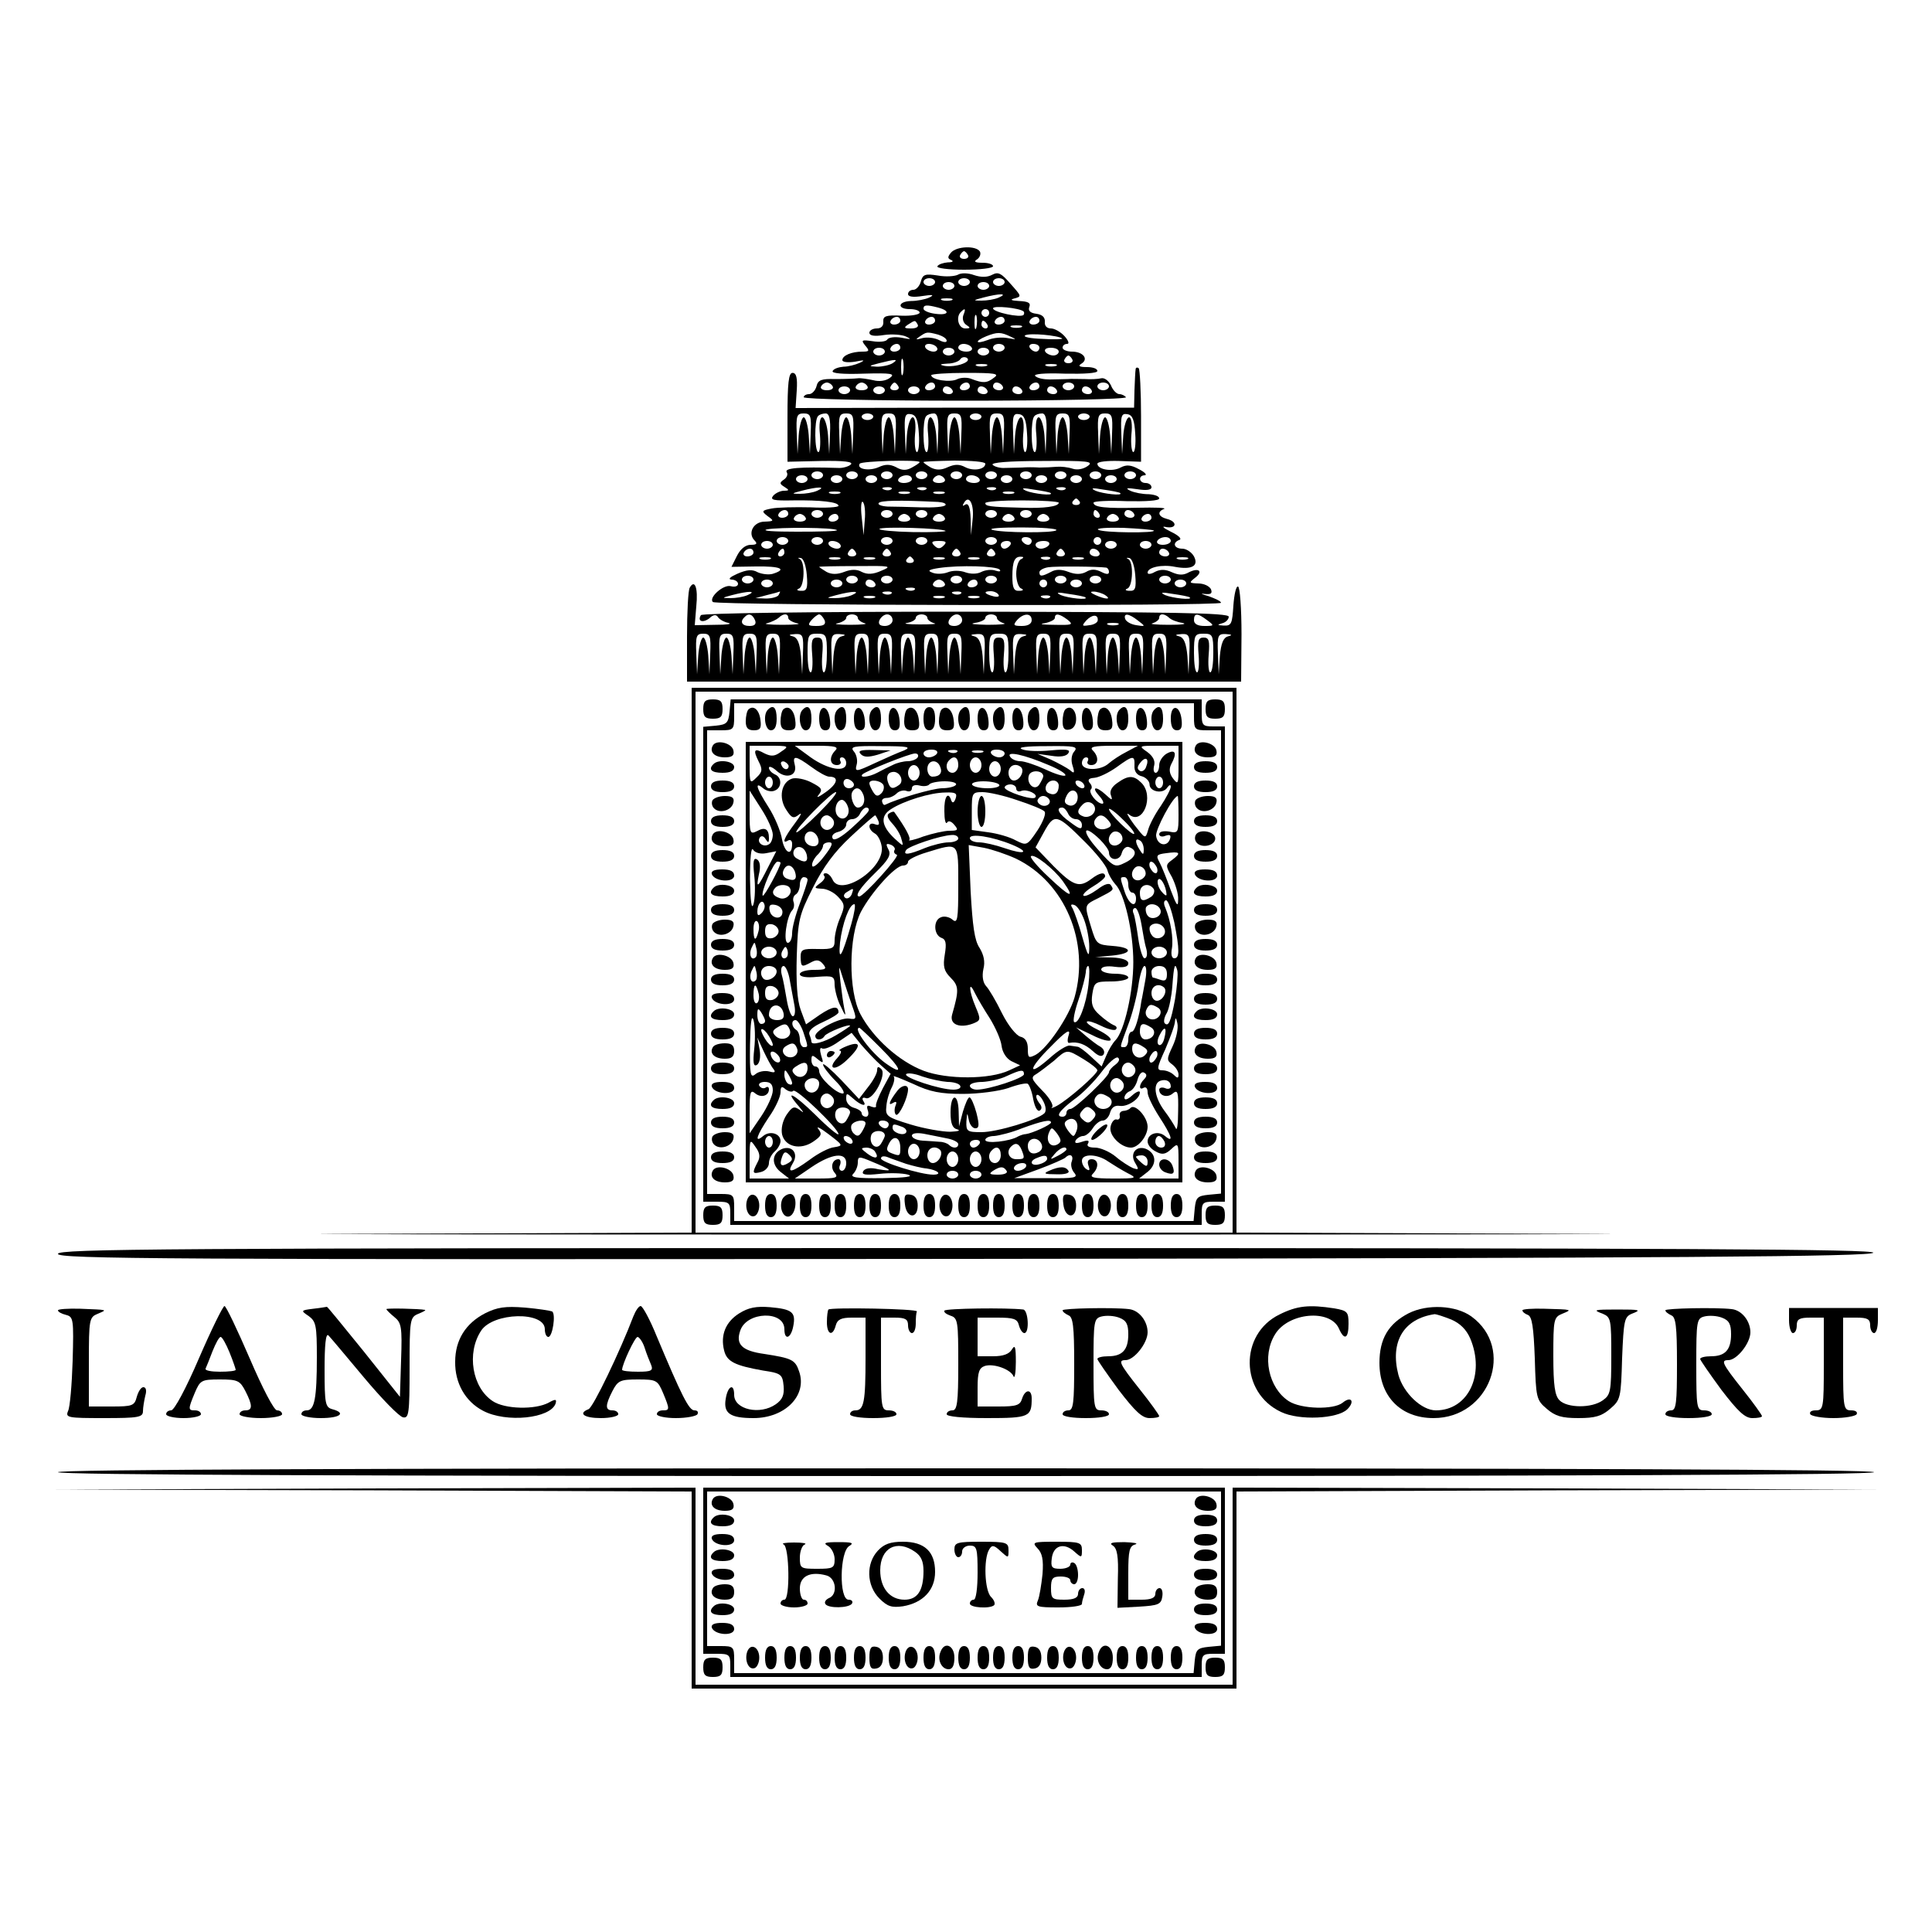 <?xml version="1.0" standalone="no"?>
<!DOCTYPE svg PUBLIC "-//W3C//DTD SVG 20010904//EN"
 "http://www.w3.org/TR/2001/REC-SVG-20010904/DTD/svg10.dtd">
<svg version="1.0" xmlns="http://www.w3.org/2000/svg"
 width="500pt" height="500pt" viewBox="0 0 500 500"
 preserveAspectRatio="xMidYMid meet">
<g transform="translate(0,500) scale(0.1,-0.1)"
fill="#000000" stroke="none">
<path d="M2461 4346 c-9 -11 -9 -15 1 -19 7 -3 3 -6 -9 -6 -12 -1 -24 -5 -27
-10 -3 -5 28 -9 69 -9 41 0 75 4 75 9 0 5 -12 9 -27 9 -20 0 -24 3 -14 9 7 5
10 14 7 20 -10 16 -61 14 -75 -3z m44 -6 c3 -5 -1 -10 -10 -10 -9 0 -13 5 -10
10 3 6 8 10 10 10 2 0 7 -4 10 -10z"/>
<path d="M2479 4289 c-8 -4 -31 -6 -52 -2 -33 5 -39 3 -44 -16 -3 -11 -12 -21
-19 -21 -8 0 -14 -5 -14 -11 0 -7 13 -9 38 -5 26 4 31 3 17 -4 -11 -5 -32 -9
-47 -9 -35 -1 -37 -21 -3 -21 14 0 25 -4 25 -9 0 -5 -21 -9 -47 -8 -40 2 -48
-1 -47 -15 1 -11 -5 -18 -17 -18 -10 0 -19 -5 -19 -11 0 -8 13 -10 38 -6 20 3
46 1 57 -4 15 -7 13 -8 -12 -3 -17 3 -34 1 -37 -5 -3 -5 -20 -7 -38 -4 -28 4
-30 3 -19 -11 12 -14 11 -16 -7 -16 -28 0 -52 -10 -52 -22 0 -5 14 -7 33 -4
24 5 27 4 12 -3 -11 -5 -30 -10 -42 -10 -12 -1 -25 -5 -28 -11 -4 -6 25 -9 80
-7 72 2 83 0 68 -11 -11 -8 -28 -10 -43 -6 -14 3 -32 6 -40 5 -8 -1 -35 -2
-58 -2 -36 1 -45 -2 -49 -19 -3 -11 -12 -20 -19 -20 -8 0 -14 -4 -14 -8 0 -5
189 -9 419 -9 231 0 418 4 415 9 -3 4 -11 8 -17 8 -7 0 -17 10 -22 23 -6 12
-17 20 -25 18 -8 -2 -27 -3 -42 -2 -16 0 -36 1 -45 0 -10 0 -31 -1 -46 -1 -16
0 -32 3 -38 9 -5 5 23 8 76 6 50 -1 85 1 85 7 0 6 -12 10 -27 10 -20 0 -24 3
-14 9 19 12 4 31 -25 31 -13 0 -24 5 -24 10 0 6 5 10 12 10 6 0 3 9 -7 20 -10
11 -26 20 -35 20 -11 0 -17 7 -16 17 1 12 -7 19 -22 21 -16 2 -22 8 -18 18 4
10 -3 14 -27 15 -18 1 -24 3 -14 6 22 6 22 5 -10 41 -22 25 -30 29 -45 21 -13
-7 -29 -7 -47 -1 -16 6 -34 6 -42 1z m-59 -19 c0 -5 -7 -10 -15 -10 -8 0 -15
5 -15 10 0 6 7 10 15 10 8 0 15 -4 15 -10z m90 0 c0 -5 -7 -10 -15 -10 -8 0
-15 5 -15 10 0 6 7 10 15 10 8 0 15 -4 15 -10z m90 0 c0 -5 -7 -10 -15 -10 -8
0 -15 5 -15 10 0 6 7 10 15 10 8 0 15 -4 15 -10z m-130 -10 c0 -5 -7 -10 -15
-10 -8 0 -15 5 -15 10 0 6 7 10 15 10 8 0 15 -4 15 -10z m90 0 c0 -5 -7 -10
-15 -10 -8 0 -15 5 -15 10 0 6 7 10 15 10 8 0 15 -4 15 -10z m25 -30 c-11 -5
-31 -8 -45 -8 -23 0 -22 1 5 8 42 11 65 11 40 0z m-122 -7 c-7 -2 -19 -2 -25
0 -7 3 -2 5 12 5 14 0 19 -2 13 -5z m-35 -19 c33 -9 27 -21 -8 -16 -16 2 -30
8 -30 13 0 10 7 11 38 3z m221 -10 c2 -2 2 -6 0 -9 -8 -8 -79 7 -79 17 0 8 69
1 79 -8z m-156 -10 c-3 -9 0 -20 8 -25 11 -7 11 -9 -3 -9 -18 0 -25 30 -11 43
11 11 13 8 6 -9z m67 6 c0 -5 -4 -10 -10 -10 -5 0 -10 5 -10 10 0 6 5 10 10
10 6 0 10 -4 10 -10z m-33 -37 c-3 -10 -5 -4 -5 12 0 17 2 24 5 18 2 -7 2 -21
0 -30z m-197 17 c0 -5 -7 -10 -16 -10 -8 0 -12 5 -9 10 3 6 10 10 16 10 5 0 9
-4 9 -10z m90 0 c0 -5 -7 -10 -16 -10 -8 0 -12 5 -9 10 3 6 10 10 16 10 5 0 9
-4 9 -10z m180 0 c0 -5 -7 -10 -16 -10 -8 0 -12 5 -9 10 3 6 10 10 16 10 5 0
9 -4 9 -10z m90 0 c0 -5 -7 -10 -16 -10 -8 0 -12 5 -9 10 3 6 10 10 16 10 5 0
9 -4 9 -10z m-315 -10 c3 -6 -4 -10 -17 -10 -18 0 -20 2 -8 10 19 12 18 12 25
0z m180 0 c3 -5 1 -10 -4 -10 -6 0 -11 5 -11 10 0 6 2 10 4 10 3 0 8 -4 11
-10z m88 -7 c-7 -2 -19 -2 -25 0 -7 3 -2 5 12 5 14 0 19 -2 13 -5z m-215 -19
c12 -4 22 -10 22 -16 0 -5 -9 -4 -20 2 -12 6 -31 8 -43 5 -17 -5 -19 -4 -7 4
18 12 18 13 48 5z m187 -5 c17 -8 16 -8 -7 -4 -15 3 -38 1 -52 -5 -32 -12 -35
-3 -3 10 28 11 37 11 62 -1z m134 -5 c2 -2 -21 -3 -51 -1 -31 1 -51 5 -45 9
11 7 86 0 96 -8z m-419 -24 c0 -5 -7 -10 -16 -10 -8 0 -12 5 -9 10 3 6 10 10
16 10 5 0 9 -4 9 -10z m95 0 c3 -5 -1 -10 -9 -10 -8 0 -18 5 -21 10 -3 6 1 10
9 10 8 0 18 -4 21 -10z m90 0 c3 -5 -3 -10 -14 -10 -12 0 -21 5 -21 10 0 6 6
10 14 10 8 0 18 -4 21 -10z m85 0 c0 -5 -7 -10 -15 -10 -8 0 -15 5 -15 10 0 6
7 10 15 10 8 0 15 -4 15 -10z m90 0 c0 -5 -4 -10 -9 -10 -6 0 -13 5 -16 10 -3
6 1 10 9 10 9 0 16 -4 16 -10z m-400 -10 c0 -5 -7 -10 -15 -10 -8 0 -15 5 -15
10 0 6 7 10 15 10 8 0 15 -4 15 -10z m180 0 c0 -5 -7 -10 -15 -10 -8 0 -15 5
-15 10 0 6 7 10 15 10 8 0 15 -4 15 -10z m90 0 c0 -5 -7 -10 -15 -10 -8 0 -15
5 -15 10 0 6 7 10 15 10 8 0 15 -4 15 -10z m180 0 c0 -5 -6 -10 -14 -10 -8 0
-18 5 -21 10 -3 6 3 10 14 10 12 0 21 -4 21 -10z m-403 -57 c-3 -10 -5 -2 -5
17 0 19 2 27 5 18 2 -10 2 -26 0 -35z m153 25 c-13 -5 -33 -7 -45 -5 -15 3
-13 5 7 6 15 0 30 6 33 11 4 6 11 7 17 4 7 -5 2 -11 -12 -16z m285 12 c3 -5
-1 -10 -10 -10 -9 0 -13 5 -10 10 3 6 8 10 10 10 2 0 7 -4 10 -10z m-465 -10
c-8 -5 -26 -9 -40 -9 -23 1 -23 2 5 9 43 11 52 11 35 0z m243 -7 c-7 -2 -19
-2 -25 0 -7 3 -2 5 12 5 14 0 19 -2 13 -5z m180 0 c-7 -2 -19 -2 -25 0 -7 3
-2 5 12 5 14 0 19 -2 13 -5z m-160 -30 c-19 -15 -29 -15 -58 -4 -11 5 -28 4
-37 0 -18 -10 -68 -2 -68 10 0 3 41 6 90 6 75 0 87 -2 73 -12z m-418 -23 c3
-5 -3 -10 -15 -10 -12 0 -18 5 -15 10 3 6 10 10 15 10 5 0 12 -4 15 -10z m90
0 c3 -5 -3 -10 -15 -10 -12 0 -18 5 -15 10 3 6 10 10 15 10 5 0 12 -4 15 -10z
m80 0 c3 -5 -1 -10 -10 -10 -9 0 -13 5 -10 10 3 6 8 10 10 10 2 0 7 -4 10 -10z
m95 0 c0 -5 -7 -10 -16 -10 -8 0 -12 5 -9 10 3 6 10 10 16 10 5 0 9 -4 9 -10z
m90 0 c0 -5 -7 -10 -16 -10 -8 0 -12 5 -9 10 3 6 10 10 16 10 5 0 9 -4 9 -10z
m85 0 c3 -5 -1 -10 -9 -10 -9 0 -16 5 -16 10 0 6 4 10 9 10 6 0 13 -4 16 -10z
m95 0 c0 -5 -7 -10 -16 -10 -8 0 -12 5 -9 10 3 6 10 10 16 10 5 0 9 -4 9 -10z
m90 0 c0 -5 -7 -10 -15 -10 -8 0 -15 5 -15 10 0 6 7 10 15 10 8 0 15 -4 15
-10z m90 0 c0 -5 -7 -10 -15 -10 -8 0 -15 5 -15 10 0 6 7 10 15 10 8 0 15 -4
15 -10z m-670 -10 c0 -5 -7 -10 -15 -10 -8 0 -15 5 -15 10 0 6 7 10 15 10 8 0
15 -4 15 -10z m90 0 c0 -5 -7 -10 -15 -10 -8 0 -15 5 -15 10 0 6 7 10 15 10 8
0 15 -4 15 -10z m90 0 c0 -5 -7 -10 -15 -10 -8 0 -15 5 -15 10 0 6 7 10 15 10
8 0 15 -4 15 -10z m85 0 c3 -5 -1 -10 -9 -10 -9 0 -16 5 -16 10 0 6 4 10 9 10
6 0 13 -4 16 -10z m90 0 c3 -5 -1 -10 -9 -10 -9 0 -16 5 -16 10 0 6 4 10 9 10
6 0 13 -4 16 -10z m90 0 c3 -5 -1 -10 -9 -10 -9 0 -16 5 -16 10 0 6 4 10 9 10
6 0 13 -4 16 -10z m90 0 c3 -5 -1 -10 -9 -10 -9 0 -16 5 -16 10 0 6 4 10 9 10
6 0 13 -4 16 -10z m90 0 c3 -5 -1 -10 -9 -10 -9 0 -16 5 -16 10 0 6 4 10 9 10
6 0 13 -4 16 -10z"/>
<path d="M2939 4044 c-1 -5 -2 -29 -3 -54 l-1 -45 -438 0 -438 -1 3 46 c2 32
-1 45 -11 45 -10 0 -13 -26 -13 -115 l0 -115 87 2 c60 1 84 -2 77 -9 -5 -5
-21 -10 -33 -9 -99 3 -140 0 -133 -11 4 -6 0 -14 -7 -19 -12 -8 -12 -11 1 -19
13 -8 13 -10 -1 -10 -9 0 -22 -6 -28 -13 -9 -11 1 -13 52 -12 70 1 117 -4 117
-14 0 -4 -33 -6 -72 -4 -40 1 -86 0 -101 -3 -26 -5 -27 -7 -10 -20 17 -12 16
-13 -8 -14 -29 0 -45 -30 -26 -49 8 -8 5 -11 -10 -11 -14 0 -27 -11 -36 -29
l-14 -28 63 1 c64 1 82 -7 44 -19 -10 -3 -28 -1 -39 4 -14 8 -28 7 -53 -4 -18
-8 -25 -14 -15 -15 9 0 17 -5 17 -11 0 -6 -8 -9 -19 -6 -19 5 -58 -30 -46 -41
9 -9 1315 -11 1315 -2 0 4 -15 11 -32 17 -18 5 -23 8 -11 6 17 -2 21 1 17 12
-4 8 -18 15 -33 15 -24 1 -24 2 -9 14 23 17 11 28 -15 15 -14 -8 -26 -8 -44 0
-17 8 -30 8 -44 1 -10 -6 -19 -7 -19 -2 0 14 38 22 71 15 43 -8 62 2 49 27 -6
11 -20 20 -30 20 -22 0 -27 16 -7 23 6 3 -4 12 -23 21 -20 10 -25 15 -12 12
27 -5 30 14 2 21 -23 6 -26 19 -7 26 6 3 -24 4 -68 3 -83 -2 -115 1 -115 13 0
4 38 6 85 4 50 -1 85 1 85 7 0 6 -12 10 -27 11 -16 0 -37 4 -48 9 -14 7 -9 8
18 4 24 -4 37 -2 37 5 0 6 -7 11 -15 11 -18 0 -20 20 -2 20 6 1 0 8 -16 16
-20 11 -32 12 -47 4 -22 -12 -60 -5 -60 10 0 5 25 8 56 7 l57 -2 0 118 c0 64
-3 120 -6 124 -4 3 -8 2 -8 -3z m-841 -166 l-2 -53 -3 48 c-2 26 -8 47 -13 47
-5 0 -11 -21 -13 -47 l-3 -48 -2 53 c-2 46 0 52 18 52 18 0 20 -6 18 -52z m50
0 l-2 -53 -3 48 c-2 26 -9 47 -15 47 -6 0 -9 -18 -6 -45 2 -25 0 -45 -4 -45
-10 0 -11 84 -1 93 3 4 12 7 20 7 9 0 13 -15 11 -52z m60 0 l-2 -53 -3 48 c-2
26 -8 47 -13 47 -5 0 -11 -21 -13 -47 l-3 -48 -2 53 c-2 46 0 52 18 52 18 0
20 -6 18 -52z m52 44 c0 -5 -7 -9 -15 -9 -8 0 -15 4 -15 9 0 4 7 8 15 8 8 0
15 -4 15 -8z m58 -44 l-2 -53 -3 48 c-2 26 -8 47 -13 47 -5 0 -11 -21 -13 -47
l-3 -48 -2 53 c-2 46 0 52 18 52 18 0 20 -6 18 -52z m60 -1 c2 -26 -1 -47 -5
-47 -4 0 -7 20 -5 45 3 27 0 45 -6 45 -6 0 -13 -21 -15 -47 l-3 -48 -2 53 c-2
46 0 53 16 50 13 -2 18 -15 20 -51z m50 1 l-2 -53 -3 48 c-2 26 -9 47 -15 47
-6 0 -9 -18 -6 -45 2 -25 0 -45 -4 -45 -10 0 -11 84 -1 93 3 4 12 7 20 7 9 0
13 -15 11 -52z m60 0 l-2 -53 -3 48 c-2 26 -8 47 -13 47 -5 0 -11 -21 -13 -47
l-3 -48 -2 53 c-2 46 0 52 18 52 18 0 20 -6 18 -52z m52 44 c0 -5 -7 -9 -15
-9 -8 0 -15 4 -15 9 0 4 7 8 15 8 8 0 15 -4 15 -8z m58 -44 l-2 -53 -3 48 c-2
26 -8 47 -13 47 -5 0 -11 -21 -13 -47 l-3 -48 -2 53 c-2 46 0 52 18 52 18 0
20 -6 18 -52z m60 -1 c2 -26 -1 -47 -5 -47 -4 0 -7 20 -5 45 3 27 0 45 -6 45
-6 0 -13 -21 -15 -47 l-3 -48 -2 53 c-2 46 0 53 16 50 13 -2 18 -15 20 -51z
m50 1 l-2 -53 -3 48 c-2 26 -9 47 -15 47 -6 0 -9 -18 -6 -45 2 -25 0 -45 -4
-45 -10 0 -11 84 -1 93 3 4 12 7 20 7 9 0 13 -15 11 -52z m60 0 l-2 -53 -3 48
c-2 26 -8 47 -13 47 -5 0 -11 -21 -13 -47 l-3 -48 -2 53 c-2 46 0 52 18 52 18
0 20 -6 18 -52z m52 44 c0 -5 -7 -9 -15 -9 -8 0 -15 4 -15 9 0 4 7 8 15 8 8 0
15 -4 15 -8z m58 -44 l-2 -53 -3 48 c-2 26 -8 47 -13 47 -5 0 -11 -21 -13 -47
l-3 -48 -2 53 c-2 46 0 52 18 52 18 0 20 -6 18 -52z m60 -1 c2 -26 -1 -47 -5
-47 -4 0 -7 20 -5 45 3 27 0 45 -6 45 -6 0 -13 -21 -15 -47 l-3 -48 -2 53 c-2
46 0 53 16 50 13 -2 18 -15 20 -51z m-558 -73 c0 -2 -9 -8 -20 -14 -14 -8 -26
-8 -41 1 -16 8 -28 8 -45 0 -25 -11 -58 -5 -49 9 4 7 155 11 155 4z m170 -4
c0 -15 -31 -20 -52 -9 -15 8 -27 8 -45 0 -17 -8 -30 -8 -44 -1 -10 6 -19 12
-19 14 0 2 36 3 80 4 44 0 80 -3 80 -8z m265 -6 c-11 -8 -27 -11 -39 -7 -12 4
-30 6 -41 5 -11 -1 -31 -2 -45 -2 -14 1 -34 1 -45 0 -11 0 -31 -1 -44 -1 -12
-1 -27 3 -32 8 -6 6 42 10 128 10 119 1 135 -1 118 -13z m-685 -24 c0 -5 -7
-10 -15 -10 -8 0 -15 5 -15 10 0 6 7 10 15 10 8 0 15 -4 15 -10z m90 0 c0 -5
-7 -10 -15 -10 -8 0 -15 5 -15 10 0 6 7 10 15 10 8 0 15 -4 15 -10z m90 0 c0
-5 -7 -10 -15 -10 -8 0 -15 5 -15 10 0 6 7 10 15 10 8 0 15 -4 15 -10z m90 0
c0 -5 -7 -10 -15 -10 -8 0 -15 5 -15 10 0 6 7 10 15 10 8 0 15 -4 15 -10z m90
0 c0 -5 -7 -10 -15 -10 -8 0 -15 5 -15 10 0 6 7 10 15 10 8 0 15 -4 15 -10z
m90 0 c0 -5 -7 -10 -15 -10 -8 0 -15 5 -15 10 0 6 7 10 15 10 8 0 15 -4 15
-10z m90 0 c0 -5 -7 -10 -15 -10 -8 0 -15 5 -15 10 0 6 7 10 15 10 8 0 15 -4
15 -10z m90 0 c0 -5 -7 -10 -15 -10 -8 0 -15 5 -15 10 0 6 7 10 15 10 8 0 15
-4 15 -10z m90 0 c0 -5 -7 -10 -15 -10 -8 0 -15 5 -15 10 0 6 7 10 15 10 8 0
15 -4 15 -10z m90 0 c0 -5 -7 -10 -15 -10 -8 0 -15 5 -15 10 0 6 7 10 15 10 8
0 15 -4 15 -10z m-850 -10 c0 -5 -7 -10 -15 -10 -8 0 -15 5 -15 10 0 6 7 10
15 10 8 0 15 -4 15 -10z m90 0 c0 -5 -7 -10 -15 -10 -8 0 -15 5 -15 10 0 6 7
10 15 10 8 0 15 -4 15 -10z m90 0 c0 -5 -7 -10 -15 -10 -8 0 -15 5 -15 10 0 6
7 10 15 10 8 0 15 -4 15 -10z m90 0 c0 -5 -9 -10 -21 -10 -11 0 -17 5 -14 10
3 6 13 10 21 10 8 0 14 -4 14 -10z m85 0 c3 -5 -3 -10 -15 -10 -12 0 -18 5
-15 10 3 6 10 10 15 10 5 0 12 -4 15 -10z m90 0 c3 -5 -3 -10 -14 -10 -12 0
-21 5 -21 10 0 6 6 10 14 10 8 0 18 -4 21 -10z m85 0 c0 -5 -7 -10 -15 -10 -8
0 -15 5 -15 10 0 6 7 10 15 10 8 0 15 -4 15 -10z m90 0 c0 -5 -7 -10 -15 -10
-8 0 -15 5 -15 10 0 6 7 10 15 10 8 0 15 -4 15 -10z m90 0 c0 -5 -7 -10 -15
-10 -8 0 -15 5 -15 10 0 6 7 10 15 10 8 0 15 -4 15 -10z m90 0 c0 -5 -7 -10
-15 -10 -8 0 -15 5 -15 10 0 6 7 10 15 10 8 0 15 -4 15 -10z m-775 -30 c-11
-5 -31 -8 -45 -8 -23 0 -22 1 5 8 42 11 65 11 40 0z m192 4 c-3 -3 -12 -4 -19
-1 -8 3 -5 6 6 6 11 1 17 -2 13 -5z m90 0 c-3 -3 -12 -4 -19 -1 -8 3 -5 6 6 6
11 1 17 -2 13 -5z m180 0 c-3 -3 -12 -4 -19 -1 -8 3 -5 6 6 6 11 1 17 -2 13
-5z m142 -10 c9 -8 -45 -2 -64 6 -14 7 -8 8 20 3 22 -3 42 -7 44 -9z m38 10
c-3 -3 -12 -4 -19 -1 -8 3 -5 6 6 6 11 1 17 -2 13 -5z m142 -10 c9 -8 -45 -2
-64 6 -14 7 -8 8 20 3 22 -3 42 -7 44 -9z m-726 -1 c-7 -2 -19 -2 -25 0 -7 3
-2 5 12 5 14 0 19 -2 13 -5z m180 0 c-7 -2 -19 -2 -25 0 -7 3 -2 5 12 5 14 0
19 -2 13 -5z m90 0 c-7 -2 -19 -2 -25 0 -7 3 -2 5 12 5 14 0 19 -2 13 -5z
m180 0 c-7 -2 -19 -2 -25 0 -7 3 -2 5 12 5 14 0 19 -2 13 -5z m-385 -69 l-3
-39 -5 47 c-3 26 -1 43 3 39 5 -5 7 -26 5 -47z m190 47 c13 -1 21 -4 19 -8 -3
-5 -31 -7 -64 -6 -32 1 -71 2 -86 2 -16 1 -26 5 -23 9 4 7 53 8 154 3z m89
-47 l-4 -39 -1 43 c-1 30 -6 41 -14 36 -7 -5 -8 -3 -3 5 13 22 27 -4 22 -45z
m223 45 c0 -10 -38 -15 -95 -13 -85 2 -95 4 -95 12 0 4 43 7 95 7 52 0 95 -3
95 -6z m54 3 c3 -5 -1 -9 -9 -9 -8 0 -12 4 -9 9 3 4 7 8 9 8 2 0 6 -4 9 -8z
m-754 -32 c0 -5 -7 -10 -16 -10 -8 0 -12 5 -9 10 3 6 10 10 16 10 5 0 9 -4 9
-10z m90 0 c0 -5 -7 -10 -15 -10 -8 0 -15 5 -15 10 0 6 7 10 15 10 8 0 15 -4
15 -10z m180 0 c0 -5 -7 -10 -15 -10 -8 0 -15 5 -15 10 0 6 7 10 15 10 8 0 15
-4 15 -10z m90 0 c0 -5 -7 -10 -15 -10 -8 0 -15 5 -15 10 0 6 7 10 15 10 8 0
15 -4 15 -10z m180 0 c0 -5 -7 -10 -15 -10 -8 0 -15 5 -15 10 0 6 7 10 15 10
8 0 15 -4 15 -10z m90 0 c0 -5 -7 -10 -15 -10 -8 0 -15 5 -15 10 0 6 7 10 15
10 8 0 15 -4 15 -10z m175 0 c3 -5 1 -10 -4 -10 -6 0 -11 5 -11 10 0 6 2 10 4
10 3 0 8 -4 11 -10z m90 0 c3 -5 -1 -10 -9 -10 -9 0 -16 5 -16 10 0 6 4 10 9
10 6 0 13 -4 16 -10z m-850 -10 c3 -5 -3 -10 -15 -10 -12 0 -18 5 -15 10 3 6
10 10 15 10 5 0 12 -4 15 -10z m85 0 c0 -5 -7 -10 -16 -10 -8 0 -12 5 -9 10 3
6 10 10 16 10 5 0 9 -4 9 -10z m185 0 c3 -5 -3 -10 -15 -10 -12 0 -18 5 -15
10 3 6 10 10 15 10 5 0 12 -4 15 -10z m90 0 c3 -5 -3 -10 -15 -10 -12 0 -18 5
-15 10 3 6 10 10 15 10 5 0 12 -4 15 -10z m180 0 c3 -5 -3 -10 -15 -10 -12 0
-18 5 -15 10 3 6 10 10 15 10 5 0 12 -4 15 -10z m90 0 c3 -5 -3 -10 -15 -10
-12 0 -18 5 -15 10 3 6 10 10 15 10 5 0 12 -4 15 -10z m180 0 c3 -5 -3 -10
-15 -10 -12 0 -18 5 -15 10 3 6 10 10 15 10 5 0 12 -4 15 -10z m85 0 c0 -5 -7
-10 -16 -10 -8 0 -12 5 -9 10 3 6 10 10 16 10 5 0 9 -4 9 -10z m-814 -32 c2
-3 -44 -4 -104 -4 -59 0 -93 2 -77 6 32 6 174 5 181 -2z m281 -2 c3 -2 -36 -4
-85 -3 -50 1 -88 5 -86 8 4 7 164 2 171 -5z m287 2 c-5 -8 -143 -7 -167 1 -9
4 25 6 77 6 52 0 92 -3 90 -7z m252 -1 c8 -7 -132 -6 -144 2 -6 4 23 6 64 5
42 -2 78 -5 80 -7z m-946 -27 c0 -5 -7 -10 -15 -10 -8 0 -15 5 -15 10 0 6 7
10 15 10 8 0 15 -4 15 -10z m90 0 c0 -5 -7 -10 -15 -10 -8 0 -15 5 -15 10 0 6
7 10 15 10 8 0 15 -4 15 -10z m180 0 c0 -5 -7 -10 -15 -10 -8 0 -15 5 -15 10
0 6 7 10 15 10 8 0 15 -4 15 -10z m90 0 c0 -5 -7 -10 -15 -10 -8 0 -15 5 -15
10 0 6 7 10 15 10 8 0 15 -4 15 -10z m180 0 c0 -5 -7 -10 -15 -10 -8 0 -15 5
-15 10 0 6 7 10 15 10 8 0 15 -4 15 -10z m90 0 c0 -5 -4 -10 -9 -10 -6 0 -13
5 -16 10 -3 6 1 10 9 10 9 0 16 -4 16 -10z m180 0 c0 -5 -4 -10 -10 -10 -5 0
-10 5 -10 10 0 6 5 10 10 10 6 0 10 -4 10 -10z m180 0 c0 -5 -9 -10 -21 -10
-11 0 -17 5 -14 10 3 6 13 10 21 10 8 0 14 -4 14 -10z m-1030 -10 c0 -5 -7
-10 -15 -10 -8 0 -15 5 -15 10 0 6 7 10 15 10 8 0 15 -4 15 -10z m175 0 c3 -5
-1 -10 -9 -10 -8 0 -18 5 -21 10 -3 6 1 10 9 10 8 0 18 -4 21 -10z m267 -2
c-9 -9 -15 -9 -24 0 -9 9 -7 12 12 12 19 0 21 -3 12 -12z m173 2 c-3 -5 -10
-10 -16 -10 -5 0 -9 5 -9 10 0 6 7 10 16 10 8 0 12 -4 9 -10z m100 0 c-3 -5
-13 -10 -21 -10 -8 0 -14 5 -14 10 0 6 9 10 21 10 11 0 17 -4 14 -10z m175 0
c0 -5 -7 -10 -15 -10 -8 0 -15 5 -15 10 0 6 7 10 15 10 8 0 15 -4 15 -10z m90
0 c0 -5 -7 -10 -15 -10 -8 0 -15 5 -15 10 0 6 7 10 15 10 8 0 15 -4 15 -10z
m-1030 -20 c0 -5 -7 -10 -16 -10 -8 0 -12 5 -9 10 3 6 10 10 16 10 5 0 9 -4 9
-10z m80 0 c0 -5 -5 -10 -11 -10 -5 0 -7 5 -4 10 3 6 8 10 11 10 2 0 4 -4 4
-10z m185 0 c3 -5 -1 -10 -10 -10 -9 0 -13 5 -10 10 3 6 8 10 10 10 2 0 7 -4
10 -10z m90 0 c3 -5 -1 -10 -10 -10 -9 0 -13 5 -10 10 3 6 8 10 10 10 2 0 7
-4 10 -10z m180 0 c3 -5 -1 -10 -10 -10 -9 0 -13 5 -10 10 3 6 8 10 10 10 2 0
7 -4 10 -10z m90 0 c3 -5 -1 -10 -10 -10 -9 0 -13 5 -10 10 3 6 8 10 10 10 2
0 7 -4 10 -10z m180 0 c3 -5 -1 -10 -10 -10 -9 0 -13 5 -10 10 3 6 8 10 10 10
2 0 7 -4 10 -10z m90 0 c3 -5 -1 -10 -9 -10 -9 0 -16 5 -16 10 0 6 4 10 9 10
6 0 13 -4 16 -10z m180 0 c3 -5 -1 -10 -9 -10 -9 0 -16 5 -16 10 0 6 4 10 9
10 6 0 13 -4 16 -10z m-1032 -17 c-7 -2 -19 -2 -25 0 -7 3 -2 5 12 5 14 0 19
-2 13 -5z m95 -41 c3 -35 0 -42 -15 -41 -10 0 -13 3 -5 6 14 6 16 69 2 76 -6
3 -5 4 2 3 8 -1 14 -21 16 -44z m85 41 c-7 -2 -19 -2 -25 0 -7 3 -2 5 12 5 14
0 19 -2 13 -5z m90 0 c-7 -2 -19 -2 -25 0 -7 3 -2 5 12 5 14 0 19 -2 13 -5z
m101 -1 c3 -5 -1 -9 -9 -9 -8 0 -12 4 -9 9 3 4 7 8 9 8 2 0 6 -4 9 -8z m79 1
c-7 -2 -19 -2 -25 0 -7 3 -2 5 12 5 14 0 19 -2 13 -5z m90 0 c-7 -2 -19 -2
-25 0 -7 3 -2 5 12 5 14 0 19 -2 13 -5z m110 0 c-7 -2 -13 -20 -13 -38 0 -18
6 -36 13 -38 7 -3 5 -6 -5 -6 -14 -1 -18 7 -18 37 0 40 6 53 24 51 6 0 5 -3
-1 -6z m74 1 c-3 -3 -12 -4 -19 -1 -8 3 -5 6 6 6 11 1 17 -2 13 -5z m86 -1
c-7 -2 -19 -2 -25 0 -7 3 -2 5 12 5 14 0 19 -2 13 -5z m135 -41 c3 -35 0 -42
-15 -41 -10 0 -13 3 -5 6 14 6 16 69 2 76 -6 3 -5 4 2 3 8 -1 14 -21 16 -44z
m135 41 c-7 -2 -19 -2 -25 0 -7 3 -2 5 12 5 14 0 19 -2 13 -5z m-792 -30 c-22
-10 -37 -10 -51 -3 -12 7 -27 7 -45 0 -18 -7 -33 -7 -46 0 -10 6 -19 12 -19
13 0 1 43 2 97 2 88 1 93 0 64 -12z m306 3 c4 -5 0 -6 -10 -3 -10 4 -27 2 -37
-3 -11 -6 -28 -6 -42 -1 -13 5 -33 5 -45 0 -13 -5 -31 -5 -40 -1 -14 5 -9 8
17 12 54 8 148 5 157 -4z m276 5 c4 -1 7 -6 7 -11 0 -7 -6 -7 -20 0 -14 7 -26
8 -39 0 -13 -7 -28 -7 -46 0 -18 7 -33 7 -45 0 -23 -12 -30 -13 -30 -1 0 5 10
11 23 13 19 3 128 2 150 -1z m-913 -31 c0 -5 -7 -10 -15 -10 -8 0 -15 5 -15
10 0 6 7 10 15 10 8 0 15 -4 15 -10z m270 0 c0 -5 -7 -10 -15 -10 -8 0 -15 5
-15 10 0 6 7 10 15 10 8 0 15 -4 15 -10z m90 0 c0 -5 -7 -10 -15 -10 -8 0 -15
5 -15 10 0 6 7 10 15 10 8 0 15 -4 15 -10z m180 0 c0 -5 -7 -10 -15 -10 -8 0
-15 5 -15 10 0 6 7 10 15 10 8 0 15 -4 15 -10z m90 0 c0 -5 -7 -10 -15 -10 -8
0 -15 5 -15 10 0 6 7 10 15 10 8 0 15 -4 15 -10z m180 0 c0 -5 -7 -10 -15 -10
-8 0 -15 5 -15 10 0 6 7 10 15 10 8 0 15 -4 15 -10z m90 0 c0 -5 -7 -10 -15
-10 -8 0 -15 5 -15 10 0 6 7 10 15 10 8 0 15 -4 15 -10z m180 0 c0 -5 -7 -10
-15 -10 -8 0 -15 5 -15 10 0 6 7 10 15 10 8 0 15 -4 15 -10z m-1030 -10 c0 -5
-7 -10 -15 -10 -8 0 -15 5 -15 10 0 6 7 10 15 10 8 0 15 -4 15 -10z m180 0 c0
-5 -7 -10 -15 -10 -8 0 -15 5 -15 10 0 6 7 10 15 10 8 0 15 -4 15 -10z m85 0
c3 -5 -1 -10 -9 -10 -9 0 -16 5 -16 10 0 6 4 10 9 10 6 0 13 -4 16 -10z m180
0 c3 -5 -3 -10 -15 -10 -12 0 -18 5 -15 10 3 6 10 10 15 10 5 0 12 -4 15 -10z
m85 0 c0 -5 -7 -10 -16 -10 -8 0 -12 5 -9 10 3 6 10 10 16 10 5 0 9 -4 9 -10z
m180 0 c0 -5 -4 -10 -10 -10 -5 0 -10 5 -10 10 0 6 5 10 10 10 6 0 10 -4 10
-10z m90 0 c0 -5 -7 -10 -15 -10 -8 0 -15 5 -15 10 0 6 7 10 15 10 8 0 15 -4
15 -10z m270 0 c0 -5 -7 -10 -15 -10 -8 0 -15 5 -15 10 0 6 7 10 15 10 8 0 15
-4 15 -10z m-703 -16 c-3 -3 -12 -4 -19 -1 -8 3 -5 6 6 6 11 1 17 -2 13 -5z
m-432 -14 c-11 -5 -31 -8 -45 -8 -23 0 -22 1 5 8 42 11 65 11 40 0z m80 0 c-3
-5 -18 -9 -33 -9 l-27 1 30 8 c17 4 31 8 33 9 2 0 0 -3 -3 -9z m190 0 c-11 -5
-31 -8 -45 -8 -23 0 -22 1 5 8 42 11 65 11 40 0z m102 4 c-3 -3 -12 -4 -19 -1
-8 3 -5 6 6 6 11 1 17 -2 13 -5z m180 0 c-3 -3 -12 -4 -19 -1 -8 3 -5 6 6 6
11 1 17 -2 13 -5z m97 -3 c4 -5 -3 -7 -14 -4 -23 6 -26 13 -6 13 8 0 17 -4 20
-9z m225 -7 c9 -8 -45 -2 -64 6 -14 7 -8 8 20 3 22 -3 42 -7 44 -9z m51 6 c18
-12 2 -12 -25 0 -13 6 -15 9 -5 9 8 0 22 -4 30 -9z m219 -6 c9 -8 -45 -2 -64
6 -14 7 -8 8 20 3 22 -3 42 -7 44 -9z m-816 -1 c-7 -2 -19 -2 -25 0 -7 3 -2 5
12 5 14 0 19 -2 13 -5z m180 0 c-7 -2 -19 -2 -25 0 -7 3 -2 5 12 5 14 0 19 -2
13 -5z m90 0 c-7 -2 -19 -2 -25 0 -7 3 -2 5 12 5 14 0 19 -2 13 -5z m184 1
c-3 -3 -12 -4 -19 -1 -8 3 -5 6 6 6 11 1 17 -2 13 -5z"/>
<path d="M1785 3479 c-4 -6 -7 -63 -7 -127 l0 -116 717 0 717 0 1 122 c0 67
-4 123 -9 124 -5 2 -10 -21 -12 -49 -3 -47 -5 -53 -25 -52 -17 1 -18 2 -4 6 9
2 17 10 17 17 0 10 -144 12 -680 13 -404 0 -683 -4 -686 -9 -10 -16 5 -21 22
-8 10 10 18 10 22 3 4 -6 16 -13 27 -15 11 -3 -4 -5 -34 -5 l-53 -1 4 49 c5
48 -4 71 -17 48z m169 -84 c4 -10 -1 -15 -14 -15 -20 0 -26 11 -13 23 10 11
20 8 27 -8z m86 6 c0 -5 10 -11 23 -14 12 -2 -5 -4 -38 -4 -33 0 -51 2 -40 4
11 3 24 9 30 14 12 12 25 12 25 0z m94 -6 c4 -11 -2 -15 -21 -15 -21 0 -24 2
-13 15 7 8 16 15 20 15 4 0 10 -7 14 -15z m86 6 c0 -5 8 -11 18 -14 9 -2 -8
-4 -38 -4 -30 0 -45 2 -32 4 12 3 22 9 22 14 0 5 7 9 15 9 8 0 15 -4 15 -9z
m90 -6 c0 -8 -9 -15 -20 -15 -13 0 -18 5 -14 15 4 8 12 15 20 15 8 0 14 -7 14
-15z m90 6 c0 -5 8 -11 18 -14 9 -2 -8 -3 -38 -3 -30 0 -45 2 -32 4 12 2 22 8
22 13 0 5 7 9 15 9 8 0 15 -4 15 -9z m90 -6 c0 -8 -9 -15 -20 -15 -13 0 -18 5
-14 15 4 8 12 15 20 15 8 0 14 -7 14 -15z m90 6 c0 -5 8 -11 18 -14 9 -2 -10
-4 -43 -4 -33 1 -48 2 -32 5 15 2 27 8 27 13 0 5 7 9 15 9 8 0 15 -4 15 -9z
m90 -6 c0 -9 -9 -15 -25 -15 -22 0 -24 2 -13 15 17 19 38 19 38 0z m93 1 c16
-13 12 -14 -35 -13 -29 0 -41 2 -25 4 15 3 27 9 27 14 0 13 12 11 33 -5z m78
-1 c0 -6 -10 -12 -22 -13 -19 -3 -20 -2 -8 12 15 16 31 17 30 1z m104 -1 c20
-15 20 -16 -4 -12 -14 2 -26 9 -29 16 -5 16 9 15 33 -4z m81 7 c5 -5 20 -11
34 -13 14 -3 -2 -5 -35 -5 -33 0 -52 2 -42 4 9 3 17 9 17 14 0 12 13 12 26 0z
m98 -6 c19 -14 19 -15 -7 -15 -17 0 -27 5 -27 15 0 19 9 19 34 0z m-231 -12
c-7 -2 -19 -2 -25 0 -7 3 -2 5 12 5 14 0 19 -2 13 -5z m-1055 -75 l-2 -53 -3
48 c-2 26 -8 47 -13 47 -5 0 -11 -21 -13 -47 l-3 -48 -2 53 c-2 46 0 52 18 52
18 0 20 -6 18 -52z m60 0 l-2 -53 -3 48 c-2 26 -8 47 -13 47 -5 0 -11 -21 -13
-47 l-3 -48 -2 53 c-2 46 0 52 18 52 18 0 20 -6 18 -52z m60 0 l-2 -53 -3 48
c-2 26 -8 47 -13 47 -5 0 -11 -21 -13 -47 l-3 -48 -2 53 c-2 46 0 52 18 52 18
0 20 -6 18 -52z m60 0 l-2 -53 -3 48 c-2 26 -8 47 -13 47 -5 0 -11 -21 -13
-47 l-3 -48 -2 53 c-2 46 0 52 18 52 18 0 20 -6 18 -52z m60 0 l-2 -53 -3 47
c-3 33 -9 48 -21 51 -12 3 -11 5 6 6 20 1 22 -3 20 -51z m62 2 c0 -27 -3 -50
-8 -50 -4 0 -6 20 -4 45 3 37 1 45 -13 45 -14 0 -16 -8 -13 -45 2 -25 0 -45
-4 -45 -5 0 -8 23 -8 50 0 47 2 50 25 50 23 0 25 -3 25 -50z m38 43 c-12 -3
-18 -18 -21 -51 l-3 -47 -2 53 c-2 48 0 52 21 51 16 -1 17 -3 5 -6z m70 -45
l-2 -53 -3 48 c-2 26 -8 47 -13 47 -5 0 -11 -21 -13 -47 l-3 -48 -2 53 c-2 46
0 52 18 52 18 0 20 -6 18 -52z m60 0 l-2 -53 -3 48 c-2 26 -8 47 -13 47 -5 0
-11 -21 -13 -47 l-3 -48 -2 53 c-2 46 0 52 18 52 18 0 20 -6 18 -52z m60 0
l-2 -53 -3 48 c-2 26 -8 47 -13 47 -5 0 -11 -21 -13 -47 l-3 -48 -2 53 c-2 46
0 52 18 52 18 0 20 -6 18 -52z m60 0 l-2 -53 -3 48 c-2 26 -8 47 -13 47 -5 0
-11 -21 -13 -47 l-3 -48 -2 53 c-2 46 0 52 18 52 18 0 20 -6 18 -52z m60 0
l-2 -53 -3 48 c-2 26 -8 47 -13 47 -5 0 -11 -21 -13 -47 l-3 -48 -2 53 c-2 46
0 52 18 52 18 0 20 -6 18 -52z m60 0 l-2 -53 -3 47 c-3 33 -9 48 -21 51 -12 3
-11 5 6 6 20 1 22 -3 20 -51z m62 2 c0 -27 -3 -50 -8 -50 -4 0 -6 20 -4 45 3
37 1 45 -13 45 -14 0 -16 -8 -13 -45 2 -25 0 -45 -4 -45 -5 0 -8 23 -8 50 0
47 2 50 25 50 23 0 25 -3 25 -50z m38 43 c-12 -3 -18 -18 -21 -51 l-3 -47 -2
53 c-2 48 0 52 21 51 16 -1 17 -3 5 -6z m70 -45 l-2 -53 -3 48 c-2 26 -8 47
-13 47 -5 0 -11 -21 -13 -47 l-3 -48 -2 53 c-2 46 0 52 18 52 18 0 20 -6 18
-52z m60 0 l-2 -53 -3 48 c-2 26 -8 47 -13 47 -5 0 -11 -21 -13 -47 l-3 -48
-2 53 c-2 46 0 52 18 52 18 0 20 -6 18 -52z m60 0 l-2 -53 -3 48 c-2 26 -8 47
-13 47 -5 0 -11 -21 -13 -47 l-3 -48 -2 53 c-2 46 0 52 18 52 18 0 20 -6 18
-52z m60 0 l-2 -53 -3 48 c-2 26 -8 47 -13 47 -5 0 -11 -21 -13 -47 l-3 -48
-2 53 c-2 46 0 52 18 52 18 0 20 -6 18 -52z m60 0 l-2 -53 -3 48 c-2 26 -8 47
-13 47 -5 0 -11 -21 -13 -47 l-3 -48 -2 53 c-2 46 0 52 18 52 18 0 20 -6 18
-52z m60 0 l-2 -53 -3 48 c-2 26 -8 47 -13 47 -5 0 -11 -21 -13 -47 l-3 -48
-2 53 c-2 46 0 52 18 52 18 0 20 -6 18 -52z m60 0 l-2 -53 -3 47 c-3 33 -9 48
-21 51 -12 3 -11 5 6 6 20 1 22 -3 20 -51z m62 2 c0 -27 -3 -50 -8 -50 -4 0
-6 20 -4 45 3 37 1 45 -13 45 -14 0 -16 -8 -13 -45 2 -25 0 -45 -4 -45 -5 0
-8 23 -8 50 0 47 2 50 25 50 23 0 25 -3 25 -50z m38 43 c-12 -3 -18 -18 -21
-51 l-3 -47 -2 53 c-2 48 0 52 21 51 16 -1 17 -3 5 -6z"/>
<path d="M1790 2515 l0 -705 -822 -3 c-453 -1 237 -2 1532 -2 1295 0 1983 1
1528 2 l-828 3 0 705 0 705 -705 0 -705 0 0 -705z m1400 -5 l0 -700 -695 0
-695 0 0 700 0 700 695 0 695 0 0 -700z"/>
<path d="M1820 3165 c0 -20 5 -25 25 -25 20 0 25 5 25 25 0 20 -5 25 -25 25
-20 0 -25 -5 -25 -25z"/>
<path d="M1888 3158 c-3 -29 -7 -33 -35 -36 l-33 -3 0 -615 0 -614 35 0 c32 0
35 -2 35 -30 l0 -30 610 0 610 0 0 30 c0 27 3 30 30 30 l30 0 0 615 0 615 -30
0 c-28 0 -30 3 -30 35 l0 35 -609 0 -610 0 -3 -32z m1202 -13 c0 -33 2 -35 35
-35 l35 0 0 -599 0 -600 -32 -3 c-29 -3 -33 -7 -36 -35 l-3 -33 -595 0 -594 0
0 35 c0 33 -2 35 -35 35 l-35 0 0 600 0 600 35 0 c33 0 35 2 35 35 l0 35 595
0 595 0 0 -35z"/>
<path d="M1937 3164 c-4 -4 -7 -18 -7 -31 0 -17 6 -23 21 -23 16 0 20 5 17 27
-3 26 -18 39 -31 27z"/>
<path d="M1987 3163 c-13 -13 -7 -53 8 -53 10 0 15 10 15 30 0 29 -9 38 -23
23z"/>
<path d="M2027 3164 c-4 -4 -7 -18 -7 -31 0 -17 6 -23 21 -23 16 0 20 5 17 27
-3 26 -18 39 -31 27z"/>
<path d="M2077 3163 c-13 -13 -7 -53 8 -53 10 0 15 10 15 30 0 29 -9 38 -23
23z"/>
<path d="M2120 3141 c0 -21 5 -31 16 -31 11 0 14 8 12 27 -4 39 -28 42 -28 4z"/>
<path d="M2167 3163 c-13 -13 -7 -53 8 -53 10 0 15 10 15 30 0 29 -9 38 -23
23z"/>
<path d="M2210 3141 c0 -21 5 -31 16 -31 11 0 14 8 12 27 -4 39 -28 42 -28 4z"/>
<path d="M2257 3163 c-13 -13 -7 -53 8 -53 10 0 15 10 15 30 0 29 -9 38 -23
23z"/>
<path d="M2300 3141 c0 -21 5 -31 16 -31 11 0 14 8 12 27 -4 39 -28 42 -28 4z"/>
<path d="M2347 3164 c-4 -4 -7 -18 -7 -31 0 -17 6 -23 21 -23 16 0 20 5 17 27
-3 26 -18 39 -31 27z"/>
<path d="M2390 3140 c0 -20 5 -30 15 -30 10 0 15 10 15 30 0 20 -5 30 -15 30
-10 0 -15 -10 -15 -30z"/>
<path d="M2437 3164 c-4 -4 -7 -18 -7 -31 0 -17 6 -23 21 -23 16 0 20 5 17 27
-3 26 -18 39 -31 27z"/>
<path d="M2487 3163 c-13 -13 -7 -53 8 -53 10 0 15 10 15 30 0 29 -9 38 -23
23z"/>
<path d="M2530 3141 c0 -21 5 -31 16 -31 11 0 14 8 12 27 -4 39 -28 42 -28 4z"/>
<path d="M2577 3163 c-13 -13 -7 -53 8 -53 10 0 15 10 15 30 0 29 -9 38 -23
23z"/>
<path d="M2620 3141 c0 -21 5 -31 16 -31 11 0 14 8 12 27 -4 39 -28 42 -28 4z"/>
<path d="M2667 3163 c-13 -13 -7 -53 8 -53 10 0 15 10 15 30 0 29 -9 38 -23
23z"/>
<path d="M2710 3141 c0 -21 5 -31 16 -31 11 0 14 8 12 27 -4 39 -28 42 -28 4z"/>
<path d="M2757 3164 c-4 -4 -7 -18 -7 -31 0 -18 5 -24 18 -21 10 2 17 12 17
27 0 24 -15 37 -28 25z"/>
<path d="M2800 3141 c0 -21 5 -31 16 -31 11 0 14 8 12 27 -4 39 -28 42 -28 4z"/>
<path d="M2847 3164 c-4 -4 -7 -18 -7 -31 0 -17 6 -23 21 -23 16 0 20 5 17 27
-3 26 -18 39 -31 27z"/>
<path d="M2897 3163 c-13 -13 -7 -53 8 -53 10 0 15 10 15 30 0 29 -9 38 -23
23z"/>
<path d="M2940 3141 c0 -21 5 -31 16 -31 11 0 14 8 12 27 -4 39 -28 42 -28 4z"/>
<path d="M2987 3163 c-13 -13 -7 -53 8 -53 10 0 15 10 15 30 0 29 -9 38 -23
23z"/>
<path d="M3030 3141 c0 -21 5 -31 16 -31 11 0 14 8 12 27 -4 39 -28 42 -28 4z"/>
<path d="M1845 3071 c-10 -17 4 -31 31 -31 19 0 25 5 22 18 -4 19 -43 29 -53
13z"/>
<path d="M1930 2510 l0 -570 565 0 565 0 0 570 0 570 -565 0 -565 0 0 -570z
m92 545 c-17 -13 -26 -13 -43 -5 -27 15 -31 10 -16 -20 11 -21 10 -28 -5 -42
-17 -17 -18 -16 -18 32 l0 50 52 0 c50 0 51 -1 30 -15z m140 3 c-17 -17 -15
-38 4 -38 8 0 12 5 9 10 -3 6 -1 10 4 10 6 0 11 -7 11 -15 0 -25 -47 -17 -92
15 l-41 30 58 0 c46 0 56 -3 47 -12z m178 0 c-14 -5 -48 -20 -76 -33 -49 -23
-52 -23 -47 -4 3 10 0 26 -7 34 -11 13 -2 15 71 14 67 0 79 -2 59 -11z m440
-3 c-7 -8 -9 -23 -4 -37 6 -19 4 -21 -7 -11 -8 6 -30 18 -49 27 l-35 15 36 -5
c24 -4 39 -1 44 7 6 9 -4 11 -46 7 -30 -3 -63 -2 -74 3 -13 5 11 8 64 8 72 1
82 -1 71 -14z m135 -1 c-16 -8 -37 -22 -46 -30 -21 -19 -69 -19 -69 1 0 8 5
15 11 15 5 0 7 -4 4 -10 -3 -5 1 -10 9 -10 19 0 21 21 4 38 -9 9 2 12 53 12
l64 0 -30 -16z m135 -36 c0 -47 -1 -50 -14 -33 -10 13 -11 25 -5 37 16 29 11
40 -11 28 -11 -6 -20 -20 -20 -30 0 -11 -4 -20 -9 -20 -5 0 -7 8 -4 19 3 12
-3 24 -18 35 -23 16 -22 16 29 16 l52 0 0 -52z m-625 32 c-3 -5 -13 -10 -21
-10 -8 0 -14 5 -14 10 0 6 9 10 21 10 11 0 17 -4 14 -10z m52 4 c-3 -3 -12 -4
-19 -1 -8 3 -5 6 6 6 11 1 17 -2 13 -5z m66 -1 c-7 -2 -19 -2 -25 0 -7 3 -2 5
12 5 14 0 19 -2 13 -5z m57 -3 c0 -5 -6 -10 -14 -10 -8 0 -18 5 -21 10 -3 6 3
10 14 10 12 0 21 -4 21 -10z m-225 -10 c-3 -5 -15 -10 -26 -10 -10 0 -28 -4
-39 -10 -11 -5 -29 -14 -40 -20 -21 -11 -47 -14 -38 -4 10 9 122 54 136 54 7
0 10 -4 7 -10z m339 -20 c27 -11 46 -23 43 -27 -4 -3 -27 4 -52 16 -24 11 -54
21 -64 21 -11 0 -23 5 -27 12 -10 15 37 5 100 -22z m-614 -5 c19 -14 39 -25
46 -25 26 0 22 -18 -9 -40 -18 -13 -26 -16 -19 -8 12 15 9 19 -18 33 -17 9
-40 13 -50 10 -28 -9 -36 -50 -15 -81 14 -22 19 -23 33 -12 9 7 4 -3 -11 -23
-28 -37 -35 -55 -17 -44 6 3 10 -1 10 -9 0 -33 -19 -24 -26 11 -3 21 -19 59
-35 84 -32 50 -37 68 -14 49 8 -7 22 -10 30 -6 19 7 19 35 0 42 -8 4 -15 11
-15 17 0 5 9 2 20 -8 24 -22 54 -13 47 15 -7 26 2 25 43 -5z m380 5 c0 -11 -7
-20 -15 -20 -15 0 -21 21 -8 33 12 13 23 7 23 -13z m60 0 c0 -11 -7 -20 -15
-20 -8 0 -15 9 -15 20 0 11 7 20 15 20 8 0 15 -9 15 -20z m396 -2 c-1 -14 6
-24 19 -27 11 -3 20 -13 20 -21 0 -19 35 -26 46 -8 5 7 9 8 9 2 0 -6 -12 -29
-26 -50 -15 -21 -30 -50 -33 -63 -7 -23 -7 -22 -36 15 -16 22 -22 33 -13 26
36 -29 66 48 32 82 -20 20 -34 20 -62 0 -15 -10 -21 -22 -17 -32 5 -14 3 -14
-13 1 -26 24 -39 21 -17 -3 10 -11 13 -20 8 -20 -14 0 -37 29 -30 37 4 3 3 11
-3 17 -6 8 -2 12 12 13 12 1 37 13 57 27 44 32 48 32 47 4z m30 -3 c-3 -9 -11
-13 -16 -10 -8 5 -7 11 1 21 14 18 24 11 15 -11z m-925 2 c-1 -12 -15 -9 -19
4 -3 6 1 10 8 8 6 -3 11 -8 11 -12z m392 -1 c7 -16 -1 -26 -20 -26 -7 0 -13 9
-13 20 0 23 25 27 33 6z m157 -6 c0 -11 -7 -20 -15 -20 -8 0 -15 9 -15 20 0
11 7 20 15 20 8 0 15 -9 15 -20z m-210 -10 c0 -11 -7 -20 -15 -20 -8 0 -15 9
-15 20 0 11 7 20 15 20 8 0 15 -9 15 -20z m263 14 c9 -10 -4 -34 -19 -34 -8 0
-14 9 -14 20 0 19 19 27 33 14z m-317 -46 c-17 -12 -23 -9 -29 11 -3 13 1 21
12 23 19 4 33 -24 17 -34z m374 23 c0 -3 -5 -13 -10 -21 -12 -19 -35 2 -27 24
6 15 37 12 37 -3z m-700 -16 c0 -8 -4 -15 -10 -15 -5 0 -10 7 -10 15 0 8 5 15
10 15 6 0 10 -7 10 -15z m210 -6 c0 -5 -6 -9 -13 -9 -8 0 -14 6 -14 14 0 8 6
12 14 9 7 -3 13 -9 13 -14z m800 6 c0 -8 -4 -15 -10 -15 -5 0 -10 7 -10 15 0
8 5 15 10 15 6 0 10 -7 10 -15z m-724 -6 c3 -6 1 -16 -5 -22 -9 -9 -14 -8 -21
3 -5 8 -10 18 -10 23 0 11 28 8 36 -4z m188 0 c-3 -5 -20 -9 -37 -9 -25 -1
-112 -26 -147 -43 -3 -1 -6 3 -7 8 -2 6 4 10 12 10 8 0 19 5 26 12 6 6 18 9
25 6 8 -3 14 0 14 7 0 7 8 10 20 7 11 -3 22 -1 25 3 3 4 21 8 40 8 19 0 32 -4
29 -9z m112 0 c3 -5 -11 -9 -30 -9 -19 0 -37 4 -40 9 -3 5 10 9 29 9 19 0 38
-4 41 -9z m154 -2 c0 -19 -10 -27 -25 -20 -17 6 -8 33 11 33 8 0 14 -6 14 -13z
m65 3 c3 -5 2 -10 -4 -10 -5 0 -13 5 -16 10 -3 6 -2 10 4 10 5 0 13 -4 16 -10z
m-175 -11 c0 -6 6 -9 13 -6 15 6 45 -9 36 -17 -7 -8 -79 16 -79 26 0 4 7 8 15
8 8 0 15 -5 15 -11z m-396 -15 c7 -17 0 -34 -14 -34 -11 0 -21 30 -14 41 8 14
21 11 28 -7z m553 -18 c-4 -9 -13 -13 -21 -10 -12 5 -13 10 -5 26 13 24 35 9
26 -16z m-787 -86 c0 -10 -4 -22 -10 -25 -14 -9 -32 4 -24 17 4 6 10 5 15 -3
7 -11 9 -11 9 2 0 23 -10 30 -31 18 -18 -9 -19 -5 -19 48 l0 57 30 -47 c17
-26 30 -56 30 -67z m119 56 c-30 -30 -56 -52 -58 -50 -6 6 91 104 102 104 6 0
-14 -24 -44 -54z m354 37 c-4 -11 -8 -12 -11 -5 -8 26 -19 10 -18 -27 0 -22 3
-35 7 -30 3 6 11 4 19 -6 11 -13 9 -15 -13 -15 -13 0 -44 -7 -68 -15 -23 -9
-40 -12 -36 -9 5 5 -9 31 -39 73 -2 1 -7 0 -13 -4 -7 -4 -4 -13 8 -26 11 -12
22 -30 24 -41 6 -20 5 -19 -18 2 -34 32 -38 58 -9 76 32 21 102 43 141 43 26
1 31 -2 26 -16z m160 -4 c34 -11 66 -24 70 -29 5 -4 -3 -26 -18 -49 -27 -40
-28 -40 -56 -26 -16 9 -48 18 -71 21 l-43 6 0 49 c0 47 1 49 28 49 15 0 56 -9
90 -21z m80 5 c11 -11 -3 -24 -18 -18 -8 4 -12 10 -9 15 6 11 18 12 27 3z
m337 -43 c0 -46 -1 -48 -25 -43 -14 2 -25 0 -25 -7 0 -5 7 -8 16 -4 12 4 15 2
12 -8 -7 -22 -33 -17 -36 8 -2 16 43 101 56 103 1 0 2 -22 2 -49z m-856 22 c9
-22 -10 -41 -25 -26 -13 13 -5 43 10 43 5 0 12 -8 15 -17z m635 -19 c-6 -7
-17 -10 -25 -7 -17 6 -18 15 -2 31 17 17 43 -5 27 -24z m-581 8 c-1 -5 -22
-25 -45 -46 -26 -23 -44 -33 -48 -26 -4 7 2 14 14 17 12 3 21 12 21 19 0 8 7
14 15 14 9 0 18 7 21 15 4 8 11 15 16 15 5 0 8 -4 6 -8z m516 -7 c3 -8 12 -15
21 -15 8 0 15 -7 15 -15 0 -13 -6 -11 -30 7 -30 21 -39 38 -21 38 5 0 11 -7
15 -15z m171 -53 c-5 -5 -65 53 -65 64 0 4 16 -7 35 -26 19 -18 33 -36 30 -38z
m-779 37 c10 -17 -13 -36 -27 -22 -12 12 -4 33 11 33 5 0 12 -5 16 -11z m117
-3 c4 -10 1 -13 -9 -9 -18 7 -19 -13 0 -24 8 -4 16 -20 18 -35 7 -57 -109
-132 -128 -83 -4 8 -11 15 -17 15 -6 0 -7 -3 -4 -7 4 -3 -1 -12 -11 -19 -16
-12 -15 -13 5 -14 12 0 31 -9 42 -21 18 -19 18 -24 5 -55 -8 -18 -14 -44 -14
-57 0 -21 -4 -24 -44 -23 -39 1 -44 -1 -44 -21 1 -26 2 -27 28 -13 13 7 21 6
30 -5 11 -13 7 -15 -24 -15 -20 0 -36 -5 -36 -11 0 -7 17 -10 45 -7 42 3 45 2
45 -22 1 -14 7 -38 16 -55 12 -26 14 -27 9 -5 -3 14 -7 45 -10 70 -5 45 -5 45
6 10 6 -19 17 -52 24 -72 13 -36 12 -37 -8 -34 -23 3 -87 -30 -87 -45 0 -12
17 -12 24 0 6 9 66 33 66 26 0 -1 -16 -12 -36 -24 -32 -19 -64 -27 -64 -17 0
2 -2 11 -5 18 -4 10 8 21 35 33 22 10 40 21 40 25 0 18 -15 16 -48 -6 l-36
-25 -14 38 c-9 25 -12 71 -10 139 3 93 6 106 42 177 27 54 56 93 98 132 32 30
61 55 63 55 1 0 5 -7 8 -14z m536 -56 c27 -27 53 -59 57 -72 3 -12 13 -28 20
-36 24 -23 47 -124 47 -202 0 -76 -23 -178 -46 -202 -7 -7 -18 -25 -24 -40
l-12 -28 -27 25 c-15 14 -31 26 -35 26 -5 1 -15 2 -21 3 -7 1 -30 -13 -51 -32
-59 -52 -57 -29 3 30 38 39 51 47 46 30 -4 -12 -4 -22 1 -21 22 4 41 -3 61
-21 14 -13 23 -16 28 -9 4 7 0 15 -8 20 -8 4 -26 18 -39 29 l-24 21 42 -20
c23 -12 44 -17 47 -13 3 5 -11 16 -31 26 -19 9 -33 19 -30 22 3 3 19 -2 37
-11 18 -9 35 -13 38 -9 4 4 1 9 -6 11 -7 3 -24 15 -37 27 -18 16 -22 28 -18
54 5 30 7 32 49 32 24 0 44 5 44 10 0 6 -16 10 -35 10 -19 0 -35 5 -35 11 0 7
14 10 35 7 24 -3 35 0 35 9 0 8 -15 14 -42 15 l-43 1 43 4 c54 5 55 21 1 25
-40 3 -42 5 -55 48 -18 60 -19 57 19 76 41 21 40 21 32 33 -4 7 -17 3 -35 -11
-17 -12 -32 -19 -36 -16 -3 3 8 14 25 24 17 10 31 22 31 26 0 12 -14 10 -36
-7 -31 -23 -46 -18 -97 33 l-47 49 22 40 c27 49 33 47 107 -27z m60 56 c9 -11
8 -15 -5 -20 -20 -8 -39 7 -30 23 10 15 21 14 35 -3z m-751 -49 c2 -10 -3 -17
-12 -17 -18 0 -29 16 -21 31 9 14 29 6 33 -14z m728 1 c13 -13 24 -28 24 -34
0 -22 28 -23 33 -2 3 11 11 18 18 16 24 -8 20 -26 -8 -40 -28 -14 -30 -13 -72
34 -43 48 -39 68 5 26z m59 1 c0 -7 -8 -15 -17 -17 -18 -3 -25 18 -11 32 10
10 28 1 28 -15z m-425 1 c0 -5 -11 -10 -25 -10 -14 0 -42 -7 -62 -15 -41 -17
-57 -19 -48 -5 6 10 89 38 118 39 9 1 17 -3 17 -9z m139 -16 c48 -20 33 -27
-19 -9 -23 8 -53 15 -66 15 -13 0 -24 5 -24 11 0 13 58 4 109 -17z m341 -12
c0 -15 -2 -15 -10 -2 -13 20 -13 33 0 25 6 -3 10 -14 10 -23z m-827 -18 c-15
-20 -29 -31 -31 -25 -2 6 4 18 12 27 9 8 16 20 16 25 0 5 7 9 16 9 11 0 8 -9
-13 -36z m182 16 c-3 -5 0 -10 6 -12 9 -3 -86 -108 -97 -108 -13 0 2 23 40 60
36 35 43 48 35 62 -7 14 -6 16 6 12 8 -3 13 -10 10 -14z m-332 -8 l26 5 -21
-41 c-27 -54 -32 -58 -24 -19 5 20 3 34 -5 39 -9 5 -11 -5 -7 -42 3 -27 2 -60
-2 -74 -5 -16 -8 7 -9 65 0 55 3 85 8 76 5 -8 19 -12 34 -9z m105 -5 c4 -19
-6 -21 -27 -8 -16 10 -5 34 12 28 7 -2 13 -11 15 -20z m392 -78 c0 -89 -2
-100 -15 -89 -8 7 -22 10 -30 6 -20 -7 -19 -45 1 -53 12 -4 14 -14 9 -44 -5
-30 -2 -42 15 -59 22 -22 22 -33 4 -96 -7 -25 19 -36 54 -23 20 8 21 10 7 43
-18 42 -19 72 -2 36 7 -14 24 -43 39 -66 14 -23 28 -54 30 -70 2 -17 12 -33
25 -40 l23 -11 -28 -13 c-51 -24 -161 -24 -222 -1 -63 24 -130 84 -163 146
-32 60 -31 202 1 265 27 51 89 120 109 120 7 0 13 4 13 10 0 5 21 16 48 24 85
26 82 29 82 -85z m149 69 c127 -61 192 -216 152 -359 -14 -49 -70 -132 -101
-149 -18 -9 -20 -8 -20 16 0 17 -6 28 -19 31 -11 3 -32 29 -48 61 -15 31 -34
63 -41 70 -8 9 -11 25 -7 44 5 19 1 37 -10 55 -13 19 -18 57 -23 146 l-5 120
39 -7 c21 -4 59 -17 83 -28z m405 -3 c-18 -13 -18 -15 -1 -45 9 -18 17 -44 16
-58 0 -21 -4 -16 -19 24 -10 28 -23 61 -29 72 -10 18 -8 21 17 24 36 5 40 1
16 -17z m-283 -56 c33 -47 19 -42 -37 11 -29 27 -49 51 -46 54 8 8 59 -32 83
-65z m-731 48 c0 -10 -42 -88 -46 -85 -6 7 28 88 38 88 4 0 8 -1 8 -3z m974
-12 c3 -8 1 -15 -3 -15 -5 0 -11 7 -15 15 -3 8 -1 15 3 15 5 0 11 -7 15 -15z
m-937 -10 c7 -20 0 -27 -20 -19 -9 3 -13 12 -10 20 7 19 22 18 30 -1z m908 -6
c0 -7 -8 -15 -17 -17 -18 -3 -25 18 -11 32 10 10 28 1 28 -15z m-875 -16 c0
-5 -9 -32 -20 -61 -11 -29 -20 -63 -20 -77 0 -14 -5 -25 -11 -25 -13 0 -3 69
11 84 5 5 6 14 4 21 -3 7 -1 16 5 20 6 3 11 15 11 26 0 10 5 19 10 19 6 0 10
-3 10 -7z m830 -13 c0 -11 5 -20 10 -20 6 0 10 -7 10 -15 0 -26 -18 -16 -29
16 -13 39 -13 39 -1 39 6 0 10 -9 10 -20z m99 -25 c0 -5 -6 -1 -14 9 -8 10
-11 24 -8 29 6 10 21 -16 22 -38z m-975 17 c9 -14 -10 -33 -27 -26 -18 6 -21
16 -10 27 9 9 31 9 37 -1z m942 -3 c3 -6 0 -15 -7 -20 -22 -14 -29 -11 -29 11
0 21 24 27 36 9z m-782 -14 c-4 -8 -11 -12 -16 -9 -6 4 -5 10 3 15 19 12 19
11 13 -6z m-233 -48 c-8 -8 -11 -7 -11 4 0 20 13 34 18 19 3 -7 -1 -17 -7 -23z
m1068 -24 c14 -71 14 -93 0 -93 -7 0 -9 11 -6 26 4 25 -3 71 -18 107 -4 9 -3
17 3 17 5 0 14 -26 21 -57z m-1014 27 c0 -22 -29 -18 -33 3 -3 14 1 18 15 15
10 -2 18 -10 18 -18z m178 -32 c-24 -84 -34 -100 -29 -47 6 49 24 99 37 99 4
0 0 -24 -8 -52z m603 11 c7 -19 13 -50 13 -69 0 -30 -3 -27 -18 25 -9 33 -21
66 -25 74 -6 9 -5 12 4 9 8 -2 19 -20 26 -39z m197 27 c7 -18 -24 -31 -34 -14
-4 6 -5 16 -3 20 8 13 31 9 37 -6z m-49 -38 c4 -24 9 -53 13 -65 3 -13 1 -23
-5 -23 -5 0 -12 23 -16 50 -4 28 -9 57 -12 65 -4 8 -2 15 4 15 5 0 12 -19 16
-42z m-991 -18 c-7 -28 -13 -25 -13 6 0 14 4 23 9 20 5 -3 7 -15 4 -26z m52 0
c0 -8 -8 -16 -17 -18 -13 -2 -18 3 -18 18 0 15 5 20 18 18 9 -2 17 -10 17 -18z
m999 5 c7 -20 -23 -33 -34 -14 -5 7 -6 17 -4 21 9 13 32 9 38 -7z m-1058 -72
c-11 -11 -19 6 -11 24 8 17 8 17 12 0 3 -10 2 -21 -1 -24z m54 12 c0 -8 -9
-15 -20 -15 -11 0 -20 7 -20 15 0 8 9 15 20 15 11 0 20 -7 20 -15z m26 -12
c-10 -10 -19 5 -10 18 6 11 8 11 12 0 2 -7 1 -15 -2 -18z m984 12 c0 -8 -9
-15 -20 -15 -11 0 -20 7 -20 15 0 8 9 15 20 15 11 0 20 -7 20 -15z m-1064 -72
c-11 -11 -19 6 -11 24 8 17 8 17 12 0 3 -10 2 -21 -1 -24z m54 23 c0 -15 -24
-28 -34 -19 -13 14 -5 33 14 33 11 0 20 -6 20 -14z m34 -23 c4 -21 9 -50 12
-65 3 -16 1 -28 -4 -28 -5 0 -12 19 -16 43 -4 23 -9 52 -13 65 -3 12 -1 22 5
22 5 0 13 -17 16 -37z m773 -11 c-6 -52 -26 -104 -37 -97 -4 2 1 28 11 57 10
29 18 61 19 71 0 9 3 17 6 17 4 0 4 -22 1 -48z m147 11 c-4 -21 -8 -45 -10
-53 -6 -43 -17 -80 -25 -80 -5 0 -9 -9 -9 -20 0 -11 -4 -20 -10 -20 -13 0 -13
-4 9 56 11 28 23 75 27 103 4 28 11 51 16 51 5 0 6 -16 2 -37z m56 16 c0 -15
-4 -19 -16 -15 -9 3 -18 6 -20 6 -2 0 -4 7 -4 15 0 8 9 15 20 15 14 0 20 -7
20 -21z m21 -65 c-11 -59 -17 -72 -27 -62 -3 4 -1 16 6 27 6 12 12 43 14 69 4
55 7 63 13 40 2 -9 -1 -43 -6 -74z m-1078 16 c3 -11 1 -23 -4 -26 -5 -3 -9 6
-9 20 0 31 6 34 13 6z m52 0 c0 -8 -8 -16 -17 -18 -13 -2 -18 3 -18 18 0 15 5
20 18 18 9 -2 17 -10 17 -18z m998 14 c9 -10 -4 -34 -19 -34 -8 0 -14 9 -14
20 0 19 19 27 33 14z m-985 -67 c2 -12 -3 -17 -17 -17 -12 0 -21 6 -21 13 0
31 32 34 38 4z m969 15 c17 -11 -1 -36 -21 -29 -9 4 -13 13 -10 22 7 17 13 18
31 7z m-1017 -34 c0 -5 -4 -8 -10 -8 -5 0 -10 10 -10 23 0 18 2 19 10 7 5 -8
10 -18 10 -22z m-28 -72 c-4 -37 -2 -47 7 -42 7 5 10 20 7 39 l-6 32 16 -35
c9 -19 20 -40 26 -47 6 -8 3 -10 -11 -6 -12 3 -28 0 -36 -7 -13 -11 -15 -1
-14 76 1 57 4 80 9 64 4 -14 5 -47 2 -74z m1083 7 c-16 -34 -16 -37 -1 -48 9
-7 16 -18 16 -26 0 -10 -3 -10 -12 -1 -7 7 -20 12 -29 12 -16 0 -16 5 7 55 13
31 25 63 25 73 1 10 3 8 6 -6 3 -13 -3 -40 -12 -59z m-956 36 c13 -39 13 -39
1 -39 -5 0 -10 9 -10 19 0 11 -4 23 -10 26 -12 8 -13 25 -1 25 5 0 14 -14 20
-31z m-35 6 c7 -20 -21 -32 -37 -16 -9 9 -8 14 3 21 21 13 27 12 34 -5z m935
6 c16 -10 6 -31 -15 -31 -8 0 -14 9 -14 20 0 22 7 25 29 11z m-979 -45 c0 -6
-7 -2 -15 8 -8 11 -15 25 -15 30 0 6 7 2 15 -8 8 -11 15 -25 15 -30z m279 -8
c55 -55 61 -74 12 -39 -37 27 -85 91 -67 91 2 0 26 -23 55 -52z m734 24 c-3
-12 -9 -19 -14 -16 -5 3 -4 14 2 25 13 26 20 21 12 -9z m-733 -69 l25 -22 -20
-37 c-11 -21 -19 -41 -18 -46 2 -4 -4 -5 -12 -2 -11 5 -13 2 -9 -10 3 -9 1
-16 -5 -16 -6 0 -11 4 -11 9 0 5 -9 11 -20 14 -11 3 -20 13 -20 23 0 16 1 16
18 1 21 -19 37 -22 26 -6 -4 7 -1 10 7 7 19 -6 54 61 40 75 -8 8 -11 7 -11 -3
0 -8 -11 -28 -24 -44 l-23 -30 -46 49 c-26 27 -47 45 -47 40 0 -5 14 -24 32
-42 18 -18 26 -33 19 -33 -17 0 -61 41 -61 58 0 6 -4 12 -10 12 -5 0 -10 7
-10 16 0 14 2 15 16 3 15 -12 16 -11 9 10 -4 14 -3 21 2 18 6 -4 25 4 43 17
l34 23 25 -31 c15 -17 37 -41 51 -53z m-217 43 c3 -8 -1 -17 -10 -21 -20 -7
-37 16 -20 27 17 11 24 10 30 -6z m897 4 c11 -7 12 -12 3 -21 -13 -13 -33 -4
-33 17 0 16 9 18 30 4z m-942 -28 c6 -18 -15 -14 -22 4 -4 10 -1 14 6 12 6 -2
14 -10 16 -16z m786 -3 c20 -12 36 -25 36 -29 0 -10 -77 -77 -105 -92 -11 -6
-17 -7 -12 -3 4 5 -7 24 -25 42 -30 31 -31 35 -15 44 9 6 29 21 45 34 33 30
33 30 76 4z m190 6 c-4 -8 -10 -15 -15 -15 -4 0 -6 7 -3 15 4 8 10 15 15 15 4
0 6 -7 3 -15z m-107 -20 c-10 -7 -17 -16 -17 -20 0 -11 -88 -95 -100 -95 -5 0
-10 -4 -10 -10 0 -5 -4 -10 -10 -10 -19 0 -9 15 29 44 22 15 54 48 72 72 18
24 37 40 42 37 6 -4 3 -11 -6 -18z m-797 -9 c0 -21 -20 -30 -33 -17 -9 9 -8
14 3 21 21 14 30 12 30 -4z m846 3 c10 -17 -13 -36 -27 -22 -12 12 -4 33 11
33 5 0 12 -5 16 -11z m-886 -42 c0 -5 -4 -5 -10 -2 -5 3 -10 14 -10 23 0 15 2
15 10 2 5 -8 10 -19 10 -23z m402 3 c15 0 30 -4 33 -10 3 -6 -5 -10 -18 -10
-34 0 -128 31 -122 40 3 4 22 2 42 -6 21 -7 50 -13 65 -14z m198 20 c0 -10
-91 -40 -122 -40 -10 0 -18 5 -18 10 0 6 15 10 33 10 17 1 46 7 62 15 37 17
45 18 45 5z m311 -13 c-14 -14 -14 -30 -1 -22 6 3 10 -2 10 -12 0 -10 14 -38
30 -63 32 -49 39 -70 15 -50 -18 15 -45 6 -45 -14 0 -9 9 -20 21 -26 16 -9 25
-8 40 6 18 17 19 16 19 -29 l0 -47 -51 0 -51 0 23 18 c24 20 21 48 -6 59 -25
9 -42 -13 -27 -37 10 -17 9 -18 -6 -13 -9 4 -30 17 -45 30 -16 13 -40 23 -53
23 -16 0 -23 4 -18 11 4 8 -1 9 -16 4 -15 -5 -20 -4 -16 4 4 6 13 11 19 11 7
0 18 9 25 20 7 11 18 20 26 20 7 0 16 9 19 21 4 13 12 19 25 17 20 -3 52 18
52 35 0 5 -9 2 -20 -8 -12 -11 -20 -13 -20 -6 0 6 6 14 14 17 8 3 17 17 20 30
4 14 11 22 17 18 8 -4 7 -10 0 -17z m-469 -38 c40 0 93 7 117 15 24 9 47 14
51 11 4 -3 11 -21 14 -40 4 -20 11 -33 17 -29 6 4 6 11 -2 20 -6 8 -9 17 -6
20 3 3 11 -4 17 -16 7 -13 8 -26 3 -31 -17 -17 -123 -49 -163 -49 -37 0 -40 2
-39 28 2 23 2 24 6 5 2 -13 10 -23 17 -23 10 0 11 8 3 40 -6 22 -14 40 -18 40
-4 0 -11 -17 -17 -37 l-10 -38 -1 38 c-1 50 -21 48 -21 -2 0 -29 5 -41 18 -44
9 -3 1 -5 -19 -6 -20 0 -67 8 -103 19 -62 19 -65 22 -62 48 1 15 8 37 14 48 6
12 8 24 5 28 -4 4 18 -5 50 -19 44 -21 72 -26 129 -26z m-372 27 c0 -20 -19
-31 -32 -18 -6 6 -7 15 -4 21 10 16 36 13 36 -3z m786 3 c10 -17 -13 -36 -27
-22 -12 12 -4 33 11 33 5 0 12 -5 16 -11z m124 -11 c0 -5 -7 -8 -15 -4 -8 3
-15 1 -15 -4 0 -16 21 -22 35 -10 13 11 15 4 14 -46 0 -33 -3 -52 -6 -44 -4 8
-17 29 -30 46 -25 34 -30 70 -10 77 15 5 27 -1 27 -15z m-1030 -10 c0 -13 -14
-43 -30 -67 l-30 -44 0 58 c0 49 2 56 15 45 15 -12 35 -6 35 11 0 6 -4 8 -9 4
-5 -3 -12 -1 -16 5 -3 5 3 10 14 10 15 0 21 -6 21 -22z m53 -1 c8 7 116 -97
117 -112 0 -5 -27 17 -60 50 -56 55 -83 68 -42 21 13 -16 14 -18 1 -8 -14 10
-19 8 -34 -14 -10 -16 -14 -35 -11 -50 8 -32 47 -41 80 -19 22 15 24 20 14 33
-7 9 5 3 26 -13 38 -29 39 -30 15 -34 -13 -1 -42 -16 -63 -32 -47 -34 -61 -37
-44 -9 15 24 -1 46 -27 37 -27 -11 -30 -39 -6 -59 l23 -18 -51 0 -51 0 0 52
c0 50 1 51 15 30 12 -16 13 -27 5 -41 -14 -27 -13 -30 10 -24 11 3 20 13 20
23 0 10 7 23 15 30 8 7 15 19 15 27 0 19 -27 28 -45 13 -24 -20 -17 1 15 49
17 24 30 53 30 64 0 15 3 17 13 8 8 -6 17 -8 20 -4z m103 -18 c10 -17 -13 -36
-27 -22 -12 12 -4 33 11 33 5 0 12 -5 16 -11z m713 2 c16 -10 6 -31 -14 -31
-17 0 -28 17 -20 30 8 12 16 12 34 1z m-669 -40 c0 -3 -5 -13 -10 -21 -12 -19
-35 2 -27 24 6 15 37 12 37 -3z m629 -17 c-9 -11 -15 -12 -25 -3 -11 9 -12 15
-3 25 9 11 15 12 25 3 11 -9 12 -15 3 -25z m-43 -31 c-7 -17 -8 -17 -22 1 -11
16 -11 21 -2 27 18 11 32 -6 24 -28z m-546 20 c0 -5 -5 -15 -10 -23 -7 -11
-12 -12 -21 -3 -6 6 -8 16 -5 22 8 12 36 15 36 4z m60 -3 c0 -5 -4 -10 -9 -10
-6 0 -13 5 -16 10 -3 6 1 10 9 10 9 0 16 -4 16 -10z m420 5 c0 -6 -49 -28 -65
-30 -5 0 -14 -3 -20 -6 -21 -13 -85 -20 -85 -9 0 5 10 10 23 10 12 1 45 9 72
20 52 19 75 24 75 15z m-386 -11 c9 -3 14 -10 11 -15 -7 -10 -35 0 -35 12 0
11 3 11 24 3z m-44 -23 c0 -3 -5 -13 -10 -21 -12 -19 -33 0 -25 23 6 14 35 13
35 -2z m448 -22 c-18 -11 -32 6 -24 28 7 17 8 17 22 -1 11 -16 11 -21 2 -27z
m-288 15 c17 -3 30 -10 30 -15 0 -11 -14 -12 -24 -2 -4 4 -15 8 -24 8 -9 1
-29 2 -44 3 -16 1 -28 7 -28 13 0 6 12 8 30 5 17 -3 44 -9 60 -12z m-450 -9
c0 -8 -4 -15 -10 -15 -5 0 -10 7 -10 15 0 8 5 15 10 15 6 0 10 -7 10 -15z
m205 5 c3 -5 2 -10 -4 -10 -5 0 -13 5 -16 10 -3 6 -2 10 4 10 5 0 13 -4 16
-10z m125 -21 c0 -21 -1 -22 -24 -13 -12 5 -13 10 -5 25 12 23 29 16 29 -12z
m359 -10 c-16 -9 -29 -3 -29 16 0 19 23 25 34 7 5 -9 4 -17 -5 -23z m325 26
c3 -9 0 -15 -9 -15 -8 0 -15 7 -15 15 0 8 4 15 9 15 5 0 11 -7 15 -15z m-479
-5 c-3 -5 -10 -10 -16 -10 -5 0 -9 5 -9 10 0 6 7 10 16 10 8 0 12 -4 9 -10z
m-155 -20 c0 -11 -7 -20 -15 -20 -8 0 -15 9 -15 20 0 11 7 20 15 20 8 0 15 -9
15 -20z m264 4 c9 -23 8 -24 -14 -24 -19 0 -27 20 -13 33 11 11 20 8 27 -9z
m-379 -5 c11 -17 0 -20 -21 -4 -17 13 -17 14 -2 15 9 0 20 -5 23 -11z m168 5
c9 -10 -4 -34 -19 -34 -8 0 -14 9 -14 20 0 19 19 27 33 14z m157 -14 c0 -11
-7 -20 -15 -20 -15 0 -21 21 -8 33 12 13 23 7 23 -13z m170 15 c0 -2 -10 -10
-22 -16 -21 -11 -22 -11 -9 4 13 16 31 23 31 12z m-720 -35 c-18 -11 -24 -6
-16 16 5 14 9 15 19 5 9 -9 9 -14 -3 -21z m440 10 c0 -11 -7 -20 -15 -20 -8 0
-15 9 -15 20 0 11 7 20 15 20 8 0 15 -9 15 -20z m60 0 c0 -11 -7 -20 -15 -20
-8 0 -15 9 -15 20 0 11 7 20 15 20 8 0 15 -9 15 -20z m-350 -10 c0 -11 -5 -20
-11 -20 -6 0 -9 7 -5 15 3 8 1 15 -4 15 -16 0 -22 -21 -10 -35 11 -13 4 -15
-45 -15 l-58 0 44 30 c52 35 89 39 89 10z m110 -17 c3 -3 -9 -2 -27 1 -20 5
-34 3 -39 -5 -5 -9 5 -11 42 -7 27 3 60 2 74 -2 16 -5 -7 -8 -64 -9 -70 -1
-87 2 -78 11 7 7 12 20 12 29 0 17 3 17 38 2 20 -8 39 -17 42 -20z m45 15 c17
-5 40 -11 53 -12 29 -4 42 -16 17 -16 -32 0 -135 32 -135 42 0 6 8 7 18 3 9
-4 31 -11 47 -17z m365 13 c0 -5 -9 -11 -20 -14 -22 -6 -28 8 -7 16 19 8 27 8
27 -2z m64 -6 c-4 -8 -1 -22 6 -30 11 -13 2 -15 -71 -14 l-84 0 63 23 c35 13
66 27 69 30 12 12 22 6 17 -9z m94 -1 c12 -8 35 -22 50 -30 26 -13 24 -14 -37
-14 -51 0 -62 3 -53 12 17 17 15 38 -3 38 -9 0 -12 -6 -8 -17 4 -11 3 -14 -5
-9 -7 4 -12 14 -12 22 0 19 40 18 68 -2z m102 0 c0 -14 -3 -14 -15 -4 -8 7
-15 14 -15 16 0 2 7 4 15 4 8 0 15 -7 15 -16z m-315 -14 c-3 -5 -13 -10 -21
-10 -8 0 -12 5 -9 10 3 6 13 10 21 10 8 0 12 -4 9 -10z m-50 -10 c4 -6 -6 -10
-22 -10 -22 0 -25 2 -13 10 19 12 27 12 35 0z m-125 -10 c0 -5 -7 -10 -15 -10
-8 0 -15 5 -15 10 0 6 7 10 15 10 8 0 15 -4 15 -10z m60 0 c0 -5 -7 -10 -15
-10 -8 0 -15 5 -15 10 0 6 7 10 15 10 8 0 15 -4 15 -10z"/>
<path d="M2228 3048 c8 -8 20 -8 44 -1 l33 11 -44 1 c-34 1 -42 -2 -33 -11z"/>
<path d="M2530 2900 c0 -22 5 -40 10 -40 6 0 10 18 10 40 0 22 -4 40 -10 40
-5 0 -10 -18 -10 -40z"/>
<path d="M2185 2290 c-11 -5 -16 -9 -11 -9 5 -1 2 -9 -7 -19 -28 -30 -6 -35
25 -5 40 38 37 52 -7 33z"/>
<path d="M2140 2269 c0 -5 5 -7 10 -4 6 3 10 8 10 11 0 2 -4 4 -10 4 -5 0 -10
-5 -10 -11z"/>
<path d="M2926 2133 c-4 -5 -13 -8 -19 -8 -7 -1 -11 -6 -9 -13 1 -7 -3 -11 -9
-9 -6 1 -13 -8 -15 -20 -4 -22 27 -53 53 -53 19 0 43 30 43 54 0 25 -32 60
-44 49z"/>
<path d="M2835 2070 c-10 -11 -14 -20 -8 -20 5 0 18 9 28 20 10 11 14 20 8 20
-5 0 -18 -9 -28 -20z"/>
<path d="M3000 1986 c0 -8 7 -17 16 -20 21 -8 26 -3 18 18 -8 20 -34 21 -34 2z"/>
<path d="M2323 2178 c-21 -27 -26 -41 -13 -33 10 6 12 4 7 -8 -3 -9 -2 -19 2
-22 8 -4 31 45 31 66 0 13 -16 11 -27 -3z"/>
<path d="M2715 1970 c-16 -7 -12 -9 18 -9 23 -1 36 3 32 9 -7 12 -23 12 -50 0z"/>
<path d="M3095 3071 c-10 -17 4 -31 31 -31 19 0 25 5 22 18 -4 19 -43 29 -53
13z"/>
<path d="M1847 3023 c-15 -14 -6 -23 23 -23 20 0 30 5 30 15 0 15 -40 21 -53
8z"/>
<path d="M3090 3015 c0 -10 10 -15 30 -15 20 0 30 5 30 15 0 10 -10 15 -30 15
-20 0 -30 -5 -30 -15z"/>
<path d="M1840 2965 c0 -10 10 -15 30 -15 20 0 30 5 30 15 0 10 -10 15 -30 15
-20 0 -30 -5 -30 -15z"/>
<path d="M3090 2965 c0 -10 10 -15 30 -15 20 0 30 5 30 15 0 10 -10 15 -30 15
-20 0 -30 -5 -30 -15z"/>
<path d="M1844 2929 c-3 -6 -2 -15 4 -21 15 -15 46 -5 50 15 3 12 -3 17 -22
17 -14 0 -28 -5 -32 -11z"/>
<path d="M3094 2929 c-3 -6 -2 -15 4 -21 15 -15 46 -5 50 15 3 12 -3 17 -22
17 -14 0 -28 -5 -32 -11z"/>
<path d="M1840 2875 c0 -10 10 -15 30 -15 20 0 30 5 30 15 0 10 -10 15 -30 15
-20 0 -30 -5 -30 -15z"/>
<path d="M3090 2875 c0 -10 10 -15 30 -15 20 0 30 5 30 15 0 10 -10 15 -30 15
-20 0 -30 -5 -30 -15z"/>
<path d="M1845 2841 c-10 -17 4 -31 31 -31 19 0 25 5 22 18 -4 19 -43 29 -53
13z"/>
<path d="M3095 2840 c-4 -7 -3 -16 3 -22 14 -14 47 -6 47 12 0 18 -40 26 -50
10z"/>
<path d="M1840 2785 c0 -10 10 -15 30 -15 20 0 30 5 30 15 0 10 -10 15 -30 15
-20 0 -30 -5 -30 -15z"/>
<path d="M3090 2785 c0 -10 10 -15 30 -15 20 0 30 5 30 15 0 10 -10 15 -30 15
-20 0 -30 -5 -30 -15z"/>
<path d="M1842 2738 c7 -20 58 -23 58 -4 0 11 -10 16 -31 16 -20 0 -29 -4 -27
-12z"/>
<path d="M3092 2738 c7 -20 58 -23 58 -4 0 11 -10 16 -31 16 -20 0 -29 -4 -27
-12z"/>
<path d="M1847 2703 c-15 -14 -6 -23 23 -23 20 0 30 5 30 15 0 15 -40 21 -53
8z"/>
<path d="M3097 2703 c-15 -14 -6 -23 23 -23 20 0 30 5 30 15 0 15 -40 21 -53
8z"/>
<path d="M1840 2645 c0 -10 10 -15 30 -15 20 0 30 5 30 15 0 10 -10 15 -30 15
-20 0 -30 -5 -30 -15z"/>
<path d="M3090 2645 c0 -10 10 -15 30 -15 20 0 30 5 30 15 0 10 -10 15 -30 15
-20 0 -30 -5 -30 -15z"/>
<path d="M1844 2609 c-3 -6 -2 -15 4 -21 15 -15 46 -5 50 15 3 12 -3 17 -22
17 -14 0 -28 -5 -32 -11z"/>
<path d="M3094 2609 c-3 -6 -2 -15 4 -21 15 -15 46 -5 50 15 3 12 -3 17 -22
17 -14 0 -28 -5 -32 -11z"/>
<path d="M1840 2555 c0 -10 10 -15 30 -15 20 0 30 5 30 15 0 10 -10 15 -30 15
-20 0 -30 -5 -30 -15z"/>
<path d="M3090 2555 c0 -10 10 -15 30 -15 20 0 30 5 30 15 0 10 -10 15 -30 15
-20 0 -30 -5 -30 -15z"/>
<path d="M1845 2521 c-10 -17 4 -31 31 -31 19 0 25 5 22 18 -4 19 -43 29 -53
13z"/>
<path d="M3095 2521 c-10 -17 4 -31 31 -31 19 0 25 5 22 18 -4 19 -43 29 -53
13z"/>
<path d="M1840 2465 c0 -10 10 -15 30 -15 20 0 30 5 30 15 0 10 -10 15 -30 15
-20 0 -30 -5 -30 -15z"/>
<path d="M3090 2465 c0 -10 10 -15 30 -15 20 0 30 5 30 15 0 10 -10 15 -30 15
-20 0 -30 -5 -30 -15z"/>
<path d="M1842 2418 c7 -20 58 -23 58 -4 0 11 -10 16 -31 16 -20 0 -29 -4 -27
-12z"/>
<path d="M3090 2415 c0 -10 10 -15 30 -15 20 0 30 5 30 15 0 10 -10 15 -30 15
-20 0 -30 -5 -30 -15z"/>
<path d="M1847 2383 c-15 -14 -6 -23 23 -23 20 0 30 5 30 15 0 15 -40 21 -53
8z"/>
<path d="M3097 2383 c-15 -14 -6 -23 23 -23 20 0 30 5 30 15 0 15 -40 21 -53
8z"/>
<path d="M1840 2325 c0 -10 10 -15 30 -15 20 0 30 5 30 15 0 10 -10 15 -30 15
-20 0 -30 -5 -30 -15z"/>
<path d="M3090 2325 c0 -10 10 -15 30 -15 20 0 30 5 30 15 0 10 -10 15 -30 15
-20 0 -30 -5 -30 -15z"/>
<path d="M1845 2290 c-10 -16 4 -30 31 -30 17 0 24 5 24 20 0 15 -7 20 -24 20
-14 0 -28 -4 -31 -10z"/>
<path d="M3095 2291 c-10 -17 4 -31 31 -31 19 0 25 5 22 18 -4 19 -43 29 -53
13z"/>
<path d="M1840 2235 c0 -10 10 -15 30 -15 20 0 30 5 30 15 0 10 -10 15 -30 15
-20 0 -30 -5 -30 -15z"/>
<path d="M3090 2235 c0 -10 10 -15 30 -15 20 0 30 5 30 15 0 10 -10 15 -30 15
-20 0 -30 -5 -30 -15z"/>
<path d="M1842 2188 c7 -20 58 -23 58 -4 0 11 -10 16 -31 16 -20 0 -29 -4 -27
-12z"/>
<path d="M3092 2188 c7 -20 58 -23 58 -4 0 11 -10 16 -31 16 -20 0 -29 -4 -27
-12z"/>
<path d="M1847 2153 c-15 -14 -6 -23 23 -23 20 0 30 5 30 15 0 15 -40 21 -53
8z"/>
<path d="M3090 2145 c0 -10 10 -15 30 -15 20 0 30 5 30 15 0 10 -10 15 -30 15
-20 0 -30 -5 -30 -15z"/>
<path d="M1840 2095 c0 -10 10 -15 30 -15 20 0 30 5 30 15 0 10 -10 15 -30 15
-20 0 -30 -5 -30 -15z"/>
<path d="M3090 2095 c0 -10 10 -15 30 -15 20 0 30 5 30 15 0 10 -10 15 -30 15
-20 0 -30 -5 -30 -15z"/>
<path d="M1844 2059 c-3 -6 -2 -15 4 -21 15 -15 46 -5 50 15 3 12 -3 17 -22
17 -14 0 -28 -5 -32 -11z"/>
<path d="M3094 2059 c-3 -6 -2 -15 4 -21 15 -15 46 -5 50 15 3 12 -3 17 -22
17 -14 0 -28 -5 -32 -11z"/>
<path d="M1840 2005 c0 -10 10 -15 30 -15 20 0 30 5 30 15 0 10 -10 15 -30 15
-20 0 -30 -5 -30 -15z"/>
<path d="M3090 2005 c0 -10 10 -15 30 -15 20 0 30 5 30 15 0 10 -10 15 -30 15
-20 0 -30 -5 -30 -15z"/>
<path d="M1845 1971 c-10 -17 4 -31 31 -31 19 0 25 5 22 18 -4 19 -43 29 -53
13z"/>
<path d="M3095 1971 c-10 -17 4 -31 31 -31 19 0 25 5 22 18 -4 19 -43 29 -53
13z"/>
<path d="M1934 1896 c-8 -22 3 -49 19 -43 6 2 12 14 12 27 0 27 -22 39 -31 16z"/>
<path d="M1980 1880 c0 -20 5 -30 15 -30 10 0 15 10 15 30 0 20 -5 30 -15 30
-10 0 -15 -10 -15 -30z"/>
<path d="M2024 1895 c-8 -21 3 -48 19 -43 19 7 22 58 2 58 -8 0 -18 -7 -21
-15z"/>
<path d="M2070 1880 c0 -20 5 -30 15 -30 10 0 15 10 15 30 0 20 -5 30 -15 30
-10 0 -15 -10 -15 -30z"/>
<path d="M2120 1880 c0 -20 5 -30 15 -30 10 0 15 10 15 30 0 20 -5 30 -15 30
-10 0 -15 -10 -15 -30z"/>
<path d="M2160 1880 c0 -20 5 -30 15 -30 10 0 15 10 15 30 0 20 -5 30 -15 30
-10 0 -15 -10 -15 -30z"/>
<path d="M2210 1880 c0 -20 5 -30 15 -30 10 0 15 10 15 30 0 20 -5 30 -15 30
-10 0 -15 -10 -15 -30z"/>
<path d="M2250 1880 c0 -20 5 -30 15 -30 10 0 15 10 15 30 0 20 -5 30 -15 30
-10 0 -15 -10 -15 -30z"/>
<path d="M2300 1880 c0 -20 5 -30 15 -30 10 0 15 10 15 30 0 20 -5 30 -15 30
-10 0 -15 -10 -15 -30z"/>
<path d="M2342 1883 c4 -36 33 -39 33 -3 0 16 -6 26 -18 28 -15 3 -18 -2 -15
-25z"/>
<path d="M2390 1880 c0 -20 5 -30 15 -30 10 0 15 10 15 30 0 20 -5 30 -15 30
-10 0 -15 -10 -15 -30z"/>
<path d="M2434 1896 c-8 -22 3 -49 19 -43 6 2 12 14 12 27 0 27 -22 39 -31 16z"/>
<path d="M2480 1880 c0 -20 5 -30 15 -30 10 0 15 10 15 30 0 20 -5 30 -15 30
-10 0 -15 -10 -15 -30z"/>
<path d="M2530 1880 c0 -20 5 -30 15 -30 10 0 15 10 15 30 0 20 -5 30 -15 30
-10 0 -15 -10 -15 -30z"/>
<path d="M2570 1880 c0 -20 5 -30 15 -30 10 0 15 10 15 30 0 20 -5 30 -15 30
-10 0 -15 -10 -15 -30z"/>
<path d="M2620 1880 c0 -20 5 -30 15 -30 10 0 15 10 15 30 0 20 -5 30 -15 30
-10 0 -15 -10 -15 -30z"/>
<path d="M2660 1880 c0 -20 5 -30 15 -30 10 0 15 10 15 30 0 20 -5 30 -15 30
-10 0 -15 -10 -15 -30z"/>
<path d="M2710 1880 c0 -20 5 -30 15 -30 10 0 15 10 15 30 0 20 -5 30 -15 30
-10 0 -15 -10 -15 -30z"/>
<path d="M2752 1883 c4 -36 33 -39 33 -3 0 16 -6 26 -18 28 -15 3 -18 -2 -15
-25z"/>
<path d="M2800 1880 c0 -20 5 -30 15 -30 10 0 15 10 15 30 0 20 -5 30 -15 30
-10 0 -15 -10 -15 -30z"/>
<path d="M2844 1896 c-8 -22 3 -49 19 -43 6 2 12 14 12 27 0 27 -22 39 -31 16z"/>
<path d="M2890 1880 c0 -20 5 -30 15 -30 10 0 15 10 15 30 0 20 -5 30 -15 30
-10 0 -15 -10 -15 -30z"/>
<path d="M2940 1880 c0 -20 5 -30 15 -30 10 0 15 10 15 30 0 20 -5 30 -15 30
-10 0 -15 -10 -15 -30z"/>
<path d="M2980 1880 c0 -20 5 -30 15 -30 10 0 15 10 15 30 0 20 -5 30 -15 30
-10 0 -15 -10 -15 -30z"/>
<path d="M3030 1880 c0 -20 5 -30 15 -30 10 0 15 10 15 30 0 20 -5 30 -15 30
-10 0 -15 -10 -15 -30z"/>
<path d="M3120 3165 c0 -20 5 -25 25 -25 20 0 25 5 25 25 0 20 -5 25 -25 25
-20 0 -25 -5 -25 -25z"/>
<path d="M1820 1855 c0 -20 5 -25 25 -25 20 0 25 5 25 25 0 20 -5 25 -25 25
-20 0 -25 -5 -25 -25z"/>
<path d="M3120 1855 c0 -20 5 -25 25 -25 20 0 25 5 25 25 0 20 -5 25 -25 25
-20 0 -25 -5 -25 -25z"/>
<path d="M150 1755 c0 -13 265 -15 2347 -13 1866 2 2347 6 2351 16 3 9 -471
12 -2347 12 -2085 0 -2351 -2 -2351 -15z"/>
<path d="M150 1609 c0 -4 9 -9 21 -12 19 -5 20 -11 17 -119 -2 -62 -7 -121
-12 -130 -7 -17 0 -18 93 -18 89 0 101 2 101 18 0 9 3 27 6 40 4 13 2 22 -5
22 -6 0 -13 -11 -17 -25 -6 -23 -11 -25 -65 -25 l-59 0 0 115 c0 111 1 116 23
125 26 11 27 10 -45 13 -32 1 -58 -1 -58 -4z"/>
<path d="M515 1485 c-33 -77 -64 -135 -72 -135 -7 0 -13 -4 -13 -10 0 -5 20
-10 45 -10 25 0 45 5 45 10 0 6 -7 10 -15 10 -18 0 -19 2 -1 45 14 33 17 35
65 35 46 0 52 -3 66 -30 19 -37 19 -50 0 -50 -8 0 -15 -4 -15 -10 0 -5 25 -10
55 -10 30 0 55 5 55 10 0 6 -6 10 -13 10 -8 0 -38 58 -71 135 -32 74 -61 135
-65 135 -4 0 -34 -61 -66 -135z m79 15 c9 -22 16 -43 16 -45 0 -3 -18 -5 -41
-5 -22 0 -39 3 -37 8 2 4 10 24 18 45 8 20 17 37 21 37 4 0 14 -18 23 -40z"/>
<path d="M811 1613 c-33 -4 -33 -5 -12 -19 19 -14 21 -25 21 -107 0 -105 -6
-137 -26 -137 -8 0 -14 -4 -14 -10 0 -5 23 -10 50 -10 50 0 67 13 30 23 -18 5
-20 14 -20 103 0 62 3 95 10 88 5 -5 46 -54 92 -109 46 -55 91 -101 101 -103
15 -3 17 9 17 128 0 126 1 131 23 140 12 5 20 9 17 10 -13 3 -100 5 -100 2 0
-2 9 -11 20 -20 19 -15 21 -26 18 -112 l-3 -95 -94 118 c-52 64 -94 116 -95
115 -1 0 -16 -3 -35 -5z"/>
<path d="M1255 1601 c-50 -26 -77 -69 -77 -125 -1 -55 26 -103 72 -127 60 -32
175 -20 188 19 3 11 0 12 -18 2 -35 -19 -114 -17 -145 4 -53 35 -68 124 -30
182 31 48 165 51 165 4 0 -11 4 -20 9 -20 11 0 20 59 10 66 -5 2 -36 7 -71 10
-51 4 -71 1 -103 -15z"/>
<path d="M1639 1593 c-33 -87 -104 -236 -116 -240 -28 -11 -11 -23 32 -23 25
0 45 5 45 10 0 6 -7 10 -15 10 -19 0 -19 13 0 50 14 27 20 30 66 30 48 0 51
-2 65 -35 18 -43 17 -45 -1 -45 -8 0 -15 -4 -15 -10 0 -5 22 -10 49 -10 28 0
53 5 56 10 3 6 0 10 -8 10 -14 0 -33 38 -98 193 -17 42 -36 77 -41 77 -5 0
-13 -12 -19 -27z m29 -80 c5 -16 13 -36 17 -45 6 -15 1 -18 -34 -18 -23 0 -41
2 -41 5 0 14 33 85 40 85 4 0 13 -12 18 -27z"/>
<path d="M1913 1601 c-35 -22 -49 -56 -39 -96 7 -29 28 -39 101 -52 47 -7 50
-10 53 -40 2 -23 -3 -35 -20 -47 -41 -29 -108 -14 -108 24 0 32 -17 23 -22
-11 -6 -37 12 -49 72 -49 82 0 140 59 118 121 -10 30 -19 34 -90 45 -58 8 -75
25 -62 61 17 49 114 52 114 3 0 -30 17 -24 23 8 7 36 -3 44 -60 49 -36 3 -56
-1 -80 -16z"/>
<path d="M2144 1611 c-2 -2 -4 -17 -4 -33 0 -32 15 -38 23 -8 4 15 14 20 41
20 l36 0 0 -104 c0 -113 -4 -136 -26 -136 -8 0 -14 -4 -14 -10 0 -6 27 -10 60
-10 33 0 60 4 60 10 0 6 -9 10 -20 10 -19 0 -20 7 -20 120 l0 120 35 0 c28 0
35 -4 35 -20 0 -11 5 -20 10 -20 6 0 10 11 10 25 0 14 1 28 3 31 2 7 -222 11
-229 5z"/>
<path d="M2444 1608 c-2 -4 5 -9 16 -13 19 -6 20 -15 20 -126 0 -99 -3 -119
-15 -119 -8 0 -15 -4 -15 -10 0 -6 41 -10 104 -10 110 0 116 3 116 51 0 25
-17 24 -25 -1 -5 -17 -15 -20 -61 -20 l-54 0 0 49 c0 40 4 51 19 56 23 7 67
-9 74 -27 3 -7 6 10 6 37 0 39 -2 46 -10 33 -7 -12 -22 -18 -49 -18 l-40 0 0
50 0 50 51 0 c42 0 52 -3 56 -20 3 -11 9 -20 14 -20 14 0 10 60 -3 61 -42 5
-201 3 -204 -3z"/>
<path d="M2750 1609 c0 -4 7 -9 15 -13 12 -4 15 -28 15 -126 0 -100 -2 -120
-15 -120 -8 0 -15 -4 -15 -10 0 -6 27 -10 60 -10 33 0 60 4 60 10 0 6 -9 10
-20 10 -19 0 -20 7 -20 119 0 112 1 119 21 124 12 3 32 2 45 -3 19 -7 24 -17
24 -43 0 -40 -15 -57 -52 -57 -15 0 -28 -3 -28 -7 0 -3 25 -39 55 -80 43 -56
61 -73 80 -73 14 0 25 2 25 5 0 3 -22 34 -50 69 -54 68 -57 76 -37 76 22 0 57
44 57 72 0 29 -22 57 -48 60 -42 5 -172 2 -172 -3z"/>
<path d="M3311 1598 c-104 -51 -102 -202 4 -252 47 -23 147 -18 172 7 20 20
10 35 -12 17 -23 -19 -108 -17 -140 4 -52 34 -70 117 -35 173 34 56 142 66
165 15 14 -32 25 -27 25 12 0 31 -3 34 -37 40 -65 10 -96 7 -142 -16z"/>
<path d="M3645 1601 c-52 -27 -75 -66 -75 -128 0 -87 55 -143 140 -143 145 0
212 180 98 263 -40 29 -114 33 -163 8z m111 -16 c23 -10 39 -26 49 -49 39 -93
-5 -186 -89 -186 -37 0 -84 45 -97 92 -22 85 13 145 94 157 4 0 23 -6 43 -14z"/>
<path d="M3940 1609 c0 -4 6 -9 14 -12 11 -4 15 -32 18 -112 3 -103 4 -108 31
-131 22 -19 39 -24 82 -24 43 0 60 5 82 24 27 23 28 28 31 131 4 98 6 107 25
115 26 10 22 11 -38 11 -60 0 -64 -1 -37 -11 21 -9 22 -15 22 -109 0 -92 -2
-101 -22 -115 -29 -21 -92 -20 -112 0 -12 12 -16 38 -16 115 0 94 1 100 23
109 27 11 27 11 -46 13 -31 1 -57 -1 -57 -4z"/>
<path d="M4310 1609 c0 -4 7 -9 15 -13 12 -4 15 -28 15 -126 0 -100 -2 -120
-15 -120 -8 0 -15 -4 -15 -10 0 -6 27 -10 60 -10 33 0 60 4 60 10 0 6 -9 10
-20 10 -19 0 -20 7 -20 119 0 112 1 119 21 124 12 3 32 2 45 -3 19 -7 24 -17
24 -43 0 -40 -15 -57 -52 -57 -15 0 -28 -3 -28 -7 0 -3 25 -39 55 -80 43 -56
61 -73 80 -73 14 0 25 2 25 5 0 3 -22 34 -50 69 -54 68 -57 76 -37 76 22 0 57
44 57 72 0 29 -22 57 -48 60 -42 5 -172 2 -172 -3z"/>
<path d="M4630 1583 c0 -18 5 -33 10 -33 6 0 10 9 10 20 0 16 7 20 35 20 l35
0 0 -120 c0 -114 -1 -120 -21 -120 -11 0 -17 -4 -14 -10 3 -5 30 -10 60 -10
30 0 57 5 60 10 3 6 -3 10 -14 10 -20 0 -21 6 -21 120 l0 120 35 0 c28 0 35
-4 35 -20 0 -11 5 -20 10 -20 6 0 10 15 10 33 l0 32 -115 0 -115 0 0 -32z"/>
<path d="M150 1190 c0 -7 790 -10 2350 -10 1560 0 2350 3 2350 10 0 7 -790 10
-2350 10 -1560 0 -2350 -3 -2350 -10z"/>
<path d="M968 1143 l822 -3 0 -255 0 -255 705 0 705 0 0 255 0 255 828 3 827
2 -832 3 -833 2 0 -255 0 -255 -695 0 -695 0 0 255 0 255 -827 -2 -828 -3 823
-2z"/>
<path d="M1820 935 l0 -215 35 0 c32 0 35 -2 35 -30 l0 -30 610 0 610 0 0 30
c0 27 3 30 30 30 l30 0 0 215 0 215 -675 0 -675 0 0 -215z m1340 6 l0 -200
-32 -3 c-29 -3 -33 -7 -36 -35 l-3 -33 -595 0 -594 0 0 35 c0 33 -2 35 -35 35
l-35 0 0 200 0 200 665 0 665 0 0 -199z"/>
<path d="M1845 1121 c-10 -17 4 -31 31 -31 19 0 25 5 22 18 -4 19 -43 29 -53
13z"/>
<path d="M3095 1121 c-10 -17 4 -31 31 -31 19 0 25 5 22 18 -4 19 -43 29 -53
13z"/>
<path d="M1847 1073 c-15 -14 -6 -23 23 -23 20 0 30 5 30 15 0 15 -40 21 -53
8z"/>
<path d="M3090 1065 c0 -10 10 -15 30 -15 20 0 30 5 30 15 0 10 -10 15 -30 15
-20 0 -30 -5 -30 -15z"/>
<path d="M1842 1018 c7 -20 58 -23 58 -4 0 11 -10 16 -31 16 -20 0 -29 -4 -27
-12z"/>
<path d="M3090 1015 c0 -10 10 -15 30 -15 20 0 30 5 30 15 0 10 -10 15 -30 15
-20 0 -30 -5 -30 -15z"/>
<path d="M2028 1003 c15 -6 17 -143 2 -143 -5 0 -10 -4 -10 -10 0 -5 16 -10
35 -10 19 0 35 5 35 10 0 6 -4 10 -10 10 -5 0 -10 13 -10 29 0 32 27 45 68 34
26 -6 31 -50 7 -59 -8 -4 -12 -10 -9 -15 7 -12 61 -11 69 1 3 6 -1 10 -9 10
-25 0 -23 125 2 139 13 8 7 10 -28 10 -35 0 -41 -2 -27 -10 9 -5 17 -21 17
-34 0 -23 -4 -25 -45 -25 -43 0 -45 1 -45 29 0 16 6 32 13 34 6 3 -6 5 -28 5
-22 0 -34 -2 -27 -5z"/>
<path d="M2272 987 c-31 -33 -30 -90 4 -124 21 -21 32 -24 61 -20 52 9 83 42
83 89 0 52 -27 78 -83 78 -33 0 -49 -6 -65 -23z m96 -3 c16 -11 22 -25 22 -50
0 -51 -16 -74 -49 -74 -38 0 -63 30 -63 76 0 58 43 81 90 48z"/>
<path d="M2470 990 c0 -11 5 -20 10 -20 6 0 10 7 10 15 0 8 9 15 20 15 18 0
20 -7 20 -70 0 -40 -4 -70 -10 -70 -5 0 -10 -4 -10 -10 0 -11 53 -14 63 -4 3
4 0 13 -8 21 -17 16 -20 99 -5 123 7 12 12 12 29 -4 21 -19 21 -19 21 2 0 20
-5 22 -70 22 -63 0 -70 -2 -70 -20z"/>
<path d="M2685 993 c12 -12 16 -29 13 -67 -3 -28 -8 -59 -12 -68 -7 -16 -2
-18 53 -18 34 0 61 4 61 9 0 5 3 16 6 25 3 9 1 16 -5 16 -6 0 -11 -7 -11 -15
0 -10 -11 -15 -35 -15 -32 0 -35 2 -35 30 0 25 4 30 25 30 14 0 25 -4 25 -10
0 -5 5 -10 10 -10 6 0 10 11 10 24 0 14 -4 28 -10 31 -5 3 -10 1 -10 -4 0 -6
-12 -11 -26 -11 -22 0 -25 4 -22 27 4 34 32 42 59 17 18 -16 19 -16 19 4 0 20
-5 22 -66 22 -61 0 -64 -1 -49 -17z"/>
<path d="M2880 1000 c11 -7 15 -27 13 -85 l-1 -76 56 3 c50 3 57 6 60 26 2 12
-1 22 -7 22 -6 0 -11 -7 -11 -15 0 -10 -11 -15 -35 -15 l-35 0 0 69 c0 58 3
70 18 74 9 3 -3 5 -28 6 -32 0 -41 -2 -30 -9z"/>
<path d="M1847 983 c-15 -14 -6 -23 23 -23 20 0 30 5 30 15 0 15 -40 21 -53 8z"/>
<path d="M3097 983 c-15 -14 -6 -23 23 -23 20 0 30 5 30 15 0 15 -40 21 -53 8z"/>
<path d="M1842 928 c7 -20 58 -23 58 -4 0 11 -10 16 -31 16 -20 0 -29 -4 -27
-12z"/>
<path d="M3090 925 c0 -10 10 -15 30 -15 20 0 30 5 30 15 0 10 -10 15 -30 15
-20 0 -30 -5 -30 -15z"/>
<path d="M1845 890 c-10 -16 4 -30 31 -30 17 0 24 5 24 20 0 15 -7 20 -24 20
-14 0 -28 -4 -31 -10z"/>
<path d="M3095 890 c-10 -16 4 -30 31 -30 17 0 24 5 24 20 0 15 -7 20 -24 20
-14 0 -28 -4 -31 -10z"/>
<path d="M1847 843 c-15 -14 -6 -23 23 -23 20 0 30 5 30 15 0 15 -40 21 -53 8z"/>
<path d="M3090 835 c0 -10 10 -15 30 -15 20 0 30 5 30 15 0 10 -10 15 -30 15
-20 0 -30 -5 -30 -15z"/>
<path d="M1842 788 c7 -20 58 -23 58 -4 0 11 -10 16 -31 16 -20 0 -29 -4 -27
-12z"/>
<path d="M3092 788 c7 -20 58 -23 58 -4 0 11 -10 16 -31 16 -20 0 -29 -4 -27
-12z"/>
<path d="M1934 726 c-8 -22 3 -49 19 -43 6 2 12 14 12 27 0 27 -22 39 -31 16z"/>
<path d="M1980 710 c0 -20 5 -30 15 -30 10 0 15 10 15 30 0 20 -5 30 -15 30
-10 0 -15 -10 -15 -30z"/>
<path d="M2030 710 c0 -20 5 -30 15 -30 10 0 15 10 15 30 0 20 -5 30 -15 30
-10 0 -15 -10 -15 -30z"/>
<path d="M2070 710 c0 -20 5 -30 15 -30 10 0 15 10 15 30 0 20 -5 30 -15 30
-10 0 -15 -10 -15 -30z"/>
<path d="M2120 710 c0 -20 5 -30 15 -30 10 0 15 10 15 30 0 20 -5 30 -15 30
-10 0 -15 -10 -15 -30z"/>
<path d="M2160 710 c0 -20 5 -30 15 -30 10 0 15 10 15 30 0 20 -5 30 -15 30
-10 0 -15 -10 -15 -30z"/>
<path d="M2210 710 c0 -20 5 -30 15 -30 10 0 15 10 15 30 0 20 -5 30 -15 30
-10 0 -15 -10 -15 -30z"/>
<path d="M2250 710 c0 -25 4 -31 18 -28 11 2 17 12 17 28 0 16 -6 26 -17 28
-14 3 -18 -3 -18 -28z"/>
<path d="M2300 710 c0 -20 5 -30 15 -30 10 0 15 10 15 30 0 20 -5 30 -15 30
-10 0 -15 -10 -15 -30z"/>
<path d="M2344 726 c-8 -22 3 -49 19 -43 6 2 12 14 12 27 0 27 -22 39 -31 16z"/>
<path d="M2390 710 c0 -20 5 -30 15 -30 10 0 15 10 15 30 0 20 -5 30 -15 30
-10 0 -15 -10 -15 -30z"/>
<path d="M2434 725 c-9 -21 3 -45 21 -45 10 0 15 10 15 30 0 32 -26 43 -36 15z"/>
<path d="M2480 710 c0 -20 5 -30 15 -30 10 0 15 10 15 30 0 20 -5 30 -15 30
-10 0 -15 -10 -15 -30z"/>
<path d="M2530 710 c0 -20 5 -30 15 -30 10 0 15 10 15 30 0 20 -5 30 -15 30
-10 0 -15 -10 -15 -30z"/>
<path d="M2570 710 c0 -20 5 -30 15 -30 10 0 15 10 15 30 0 20 -5 30 -15 30
-10 0 -15 -10 -15 -30z"/>
<path d="M2620 710 c0 -20 5 -30 15 -30 10 0 15 10 15 30 0 20 -5 30 -15 30
-10 0 -15 -10 -15 -30z"/>
<path d="M2660 710 c0 -25 4 -31 18 -28 11 2 17 12 17 28 0 16 -6 26 -17 28
-14 3 -18 -3 -18 -28z"/>
<path d="M2710 710 c0 -20 5 -30 15 -30 10 0 15 10 15 30 0 20 -5 30 -15 30
-10 0 -15 -10 -15 -30z"/>
<path d="M2754 726 c-8 -22 3 -49 19 -43 6 2 12 14 12 27 0 27 -22 39 -31 16z"/>
<path d="M2800 710 c0 -20 5 -30 15 -30 10 0 15 10 15 30 0 20 -5 30 -15 30
-10 0 -15 -10 -15 -30z"/>
<path d="M2844 725 c-9 -21 3 -45 21 -45 10 0 15 10 15 30 0 32 -26 43 -36 15z"/>
<path d="M2890 710 c0 -20 5 -30 15 -30 10 0 15 10 15 30 0 20 -5 30 -15 30
-10 0 -15 -10 -15 -30z"/>
<path d="M2940 710 c0 -20 5 -30 15 -30 10 0 15 10 15 30 0 20 -5 30 -15 30
-10 0 -15 -10 -15 -30z"/>
<path d="M2980 710 c0 -20 5 -30 15 -30 10 0 15 10 15 30 0 20 -5 30 -15 30
-10 0 -15 -10 -15 -30z"/>
<path d="M3030 710 c0 -20 5 -30 15 -30 10 0 15 10 15 30 0 20 -5 30 -15 30
-10 0 -15 -10 -15 -30z"/>
<path d="M1820 685 c0 -20 5 -25 25 -25 20 0 25 5 25 25 0 20 -5 25 -25 25
-20 0 -25 -5 -25 -25z"/>
<path d="M3120 685 c0 -20 5 -25 25 -25 20 0 25 5 25 25 0 20 -5 25 -25 25
-20 0 -25 -5 -25 -25z"/>
</g>
</svg>
